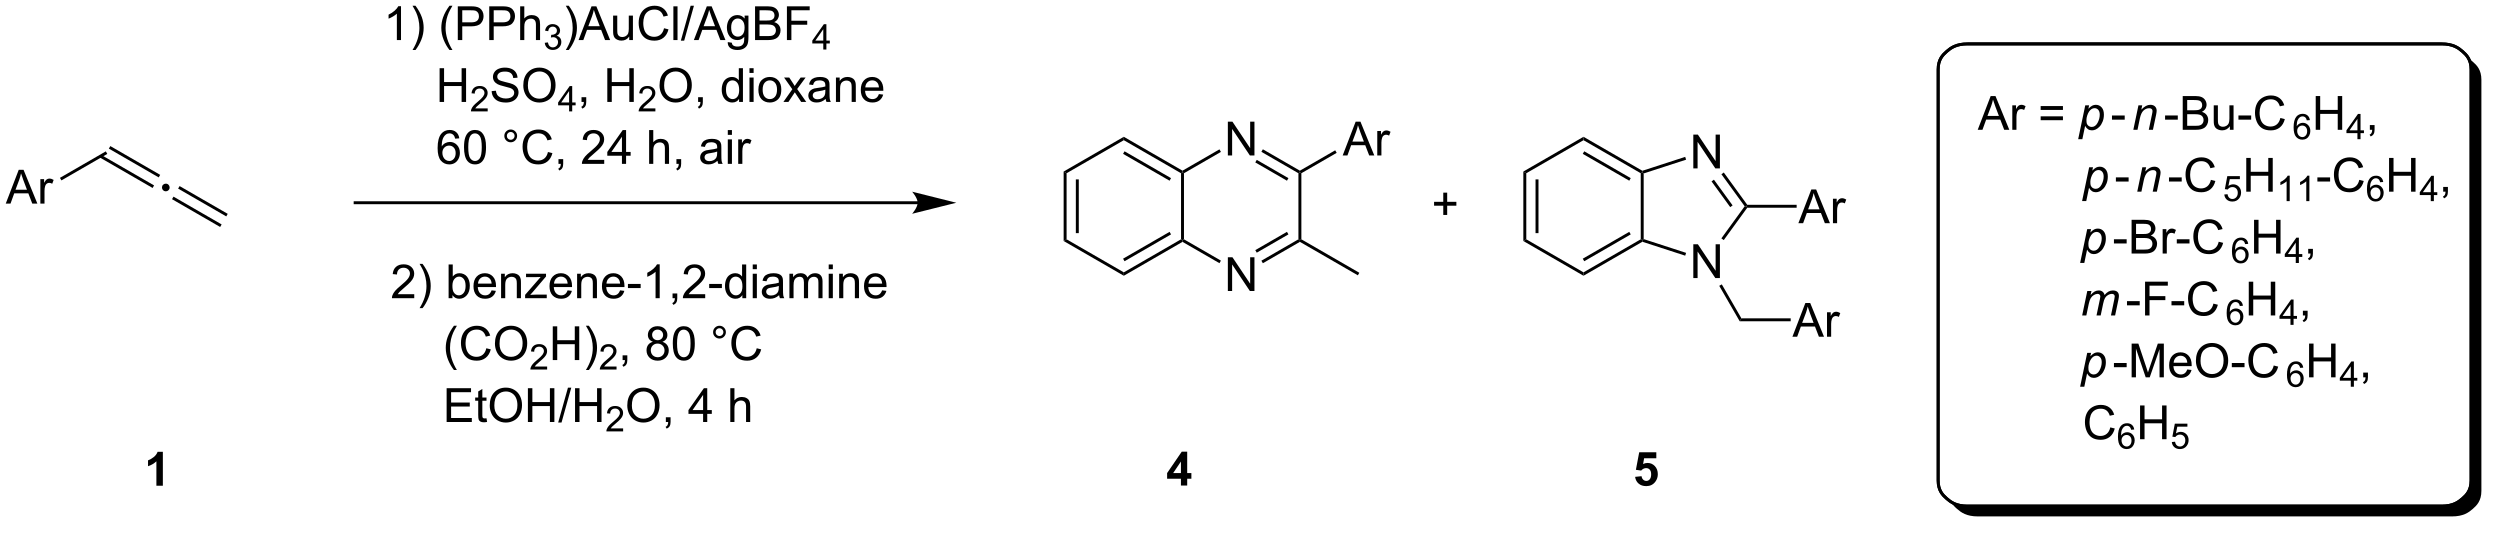 <?xml version="1.0" encoding="UTF-8"?>
<!DOCTYPE svg PUBLIC '-//W3C//DTD SVG 1.0//EN'
          'http://www.w3.org/TR/2001/REC-SVG-20010904/DTD/svg10.dtd'>
<svg stroke-dasharray="none" shape-rendering="auto" xmlns="http://www.w3.org/2000/svg" font-family="'Dialog'" text-rendering="auto" width="1024" fill-opacity="1" color-interpolation="auto" color-rendering="auto" preserveAspectRatio="xMidYMid meet" font-size="12px" viewBox="0 0 1024 220" fill="black" xmlns:xlink="http://www.w3.org/1999/xlink" stroke="black" image-rendering="auto" stroke-miterlimit="10" stroke-linecap="square" stroke-linejoin="miter" font-style="normal" stroke-width="1" height="220" stroke-dashoffset="0" font-weight="normal" stroke-opacity="1"
><!--Generated by the Batik Graphics2D SVG Generator--><defs id="genericDefs"
  /><g
  ><defs id="defs1"
    ><clipPath clipPathUnits="userSpaceOnUse" id="clipPath1"
      ><path d="M0.547 2.059 L436.912 2.059 L436.912 95.478 L0.547 95.478 L0.547 2.059 Z"
      /></clipPath
      ><clipPath clipPathUnits="userSpaceOnUse" id="clipPath2"
      ><path d="M10.067 15.42 L10.067 105.777 L433.412 105.777 L433.412 15.42 Z"
      /></clipPath
      ><clipPath clipPathUnits="userSpaceOnUse" id="clipPath3"
      ><path d="M10.067 15.42 L10.067 105.269 L433.327 105.269 L433.327 15.42 Z"
      /></clipPath
    ></defs
    ><g transform="scale(2.347,2.347) translate(-0.547,-2.059) matrix(1.029,0,0,1.029,-9.808,-13.802)"
    ><path d="M11.039 49.943 L13.24 44.216 L14.058 44.216 L16.401 49.943 L15.537 49.943 L14.87 48.209 L12.474 48.209 L11.847 49.943 L11.039 49.943 ZM12.693 47.591 L14.636 47.591 L14.037 46.005 Q13.763 45.282 13.63 44.818 Q13.521 45.367 13.323 45.912 L12.693 47.591 ZM16.909 49.943 L16.909 45.795 L17.542 45.795 L17.542 46.422 Q17.784 45.982 17.987 45.841 Q18.193 45.701 18.44 45.701 Q18.795 45.701 19.162 45.927 L18.92 46.578 Q18.662 46.427 18.404 46.427 Q18.175 46.427 17.99 46.565 Q17.808 46.703 17.73 46.951 Q17.612 47.326 17.612 47.771 L17.612 49.943 L16.909 49.943 Z" stroke="none" clip-path="url(#clipPath3)"
    /></g
    ><g transform="matrix(2.414,0,0,2.414,-24.3,-37.221)"
    ><path d="M20.487 46.028 L20.237 45.595 L28.02 41.102 L28.27 41.535 Z" stroke="none" clip-path="url(#clipPath3)"
    /></g
    ><g transform="matrix(2.414,0,0,2.414,-24.3,-37.221)"
    ><path d="M38.197 46.581 Q38.475 46.581 38.662 46.773 Q38.85 46.96 38.85 47.23 Q38.85 47.499 38.658 47.691 Q38.467 47.882 38.197 47.882 Q37.928 47.882 37.737 47.691 Q37.549 47.499 37.549 47.23 Q37.549 46.956 37.737 46.769 Q37.928 46.581 38.197 46.581 Z" stroke="none" clip-path="url(#clipPath3)"
    /></g
    ><g transform="matrix(2.414,0,0,2.414,-24.3,-37.221)"
    ><path d="M26.985 42.132 L35.959 47.313 L36.209 46.88 L27.235 41.699 ZM28.537 40.638 L36.993 45.52 L37.243 45.087 L28.787 40.205 Z" stroke="none" clip-path="url(#clipPath3)"
    /></g
    ><g transform="matrix(2.414,0,0,2.414,-24.3,-37.221)"
    ><path d="M39.255 49.216 L47.421 53.931 L47.671 53.498 L39.505 48.783 ZM40.29 47.423 L48.456 52.138 L48.706 51.705 L40.54 46.99 Z" stroke="none" clip-path="url(#clipPath3)"
    /></g
    ><g transform="matrix(2.414,0,0,2.414,-24.3,-37.221)"
    ><path d="M78.108 22.218 L77.404 22.218 L77.404 17.736 Q77.149 17.978 76.738 18.221 Q76.326 18.463 75.998 18.585 L75.998 17.905 Q76.587 17.627 77.027 17.234 Q77.47 16.838 77.654 16.468 L78.108 16.468 L78.108 22.218 ZM80.565 23.903 L80.059 23.903 Q81.229 22.025 81.229 20.148 Q81.229 19.413 81.059 18.689 Q80.927 18.103 80.69 17.564 Q80.536 17.213 80.059 16.392 L80.565 16.392 Q81.299 17.374 81.651 18.361 Q81.95 19.213 81.95 20.142 Q81.95 21.197 81.546 22.184 Q81.143 23.169 80.565 23.903 ZM86.334 23.903 Q85.751 23.169 85.347 22.184 Q84.946 21.197 84.946 20.142 Q84.946 19.213 85.248 18.361 Q85.6 17.374 86.334 16.392 L86.837 16.392 Q86.365 17.205 86.212 17.554 Q85.975 18.093 85.837 18.679 Q85.67 19.408 85.67 20.148 Q85.67 22.025 86.837 23.903 L86.334 23.903 ZM87.743 22.218 L87.743 16.491 L89.904 16.491 Q90.475 16.491 90.774 16.546 Q91.196 16.616 91.48 16.814 Q91.766 17.01 91.941 17.366 Q92.115 17.721 92.115 18.148 Q92.115 18.877 91.649 19.385 Q91.186 19.89 89.97 19.89 L88.501 19.89 L88.501 22.218 L87.743 22.218 ZM88.501 19.213 L89.983 19.213 Q90.717 19.213 91.024 18.939 Q91.334 18.666 91.334 18.171 Q91.334 17.812 91.152 17.556 Q90.97 17.299 90.673 17.218 Q90.483 17.166 89.967 17.166 L88.501 17.166 L88.501 19.213 ZM93.079 22.218 L93.079 16.491 L95.24 16.491 Q95.811 16.491 96.11 16.546 Q96.532 16.616 96.816 16.814 Q97.103 17.01 97.277 17.366 Q97.451 17.721 97.451 18.148 Q97.451 18.877 96.985 19.385 Q96.522 19.89 95.306 19.89 L93.837 19.89 L93.837 22.218 L93.079 22.218 ZM93.837 19.213 L95.319 19.213 Q96.053 19.213 96.36 18.939 Q96.67 18.666 96.67 18.171 Q96.67 17.812 96.488 17.556 Q96.306 17.299 96.009 17.218 Q95.819 17.166 95.303 17.166 L93.837 17.166 L93.837 19.213 ZM98.326 22.218 L98.326 16.491 L99.029 16.491 L99.029 18.546 Q99.522 17.976 100.272 17.976 Q100.733 17.976 101.071 18.158 Q101.412 18.338 101.558 18.658 Q101.704 18.978 101.704 19.588 L101.704 22.218 L101.001 22.218 L101.001 19.588 Q101.001 19.062 100.772 18.822 Q100.545 18.58 100.126 18.58 Q99.813 18.58 99.537 18.744 Q99.264 18.905 99.147 19.184 Q99.029 19.46 99.029 19.947 L99.029 22.218 L98.326 22.218 Z" stroke="none" clip-path="url(#clipPath3)"
    /></g
    ><g transform="matrix(2.414,0,0,2.414,-24.3,-37.221)"
    ><path d="M102.499 22.683 L103.026 22.613 Q103.118 23.062 103.335 23.259 Q103.554 23.457 103.868 23.457 Q104.239 23.457 104.495 23.199 Q104.753 22.941 104.753 22.56 Q104.753 22.197 104.515 21.962 Q104.278 21.726 103.911 21.726 Q103.763 21.726 103.54 21.785 L103.599 21.322 Q103.651 21.328 103.683 21.328 Q104.02 21.328 104.29 21.152 Q104.559 20.976 104.559 20.609 Q104.559 20.32 104.362 20.131 Q104.167 19.939 103.856 19.939 Q103.548 19.939 103.343 20.133 Q103.138 20.326 103.079 20.712 L102.552 20.619 Q102.649 20.087 102.991 19.797 Q103.335 19.506 103.845 19.506 Q104.196 19.506 104.491 19.656 Q104.788 19.806 104.944 20.068 Q105.1 20.328 105.1 20.621 Q105.1 20.9 104.95 21.128 Q104.802 21.357 104.509 21.492 Q104.89 21.58 105.1 21.857 Q105.311 22.133 105.311 22.549 Q105.311 23.111 104.901 23.503 Q104.491 23.894 103.864 23.894 Q103.3 23.894 102.925 23.558 Q102.552 23.22 102.499 22.683 Z" stroke="none" clip-path="url(#clipPath3)"
    /></g
    ><g transform="matrix(2.414,0,0,2.414,-24.3,-37.221)"
    ><path d="M106.573 23.903 L106.068 23.903 Q107.237 22.025 107.237 20.148 Q107.237 19.413 107.068 18.689 Q106.936 18.103 106.698 17.564 Q106.545 17.213 106.068 16.392 L106.573 16.392 Q107.308 17.374 107.659 18.361 Q107.959 19.213 107.959 20.142 Q107.959 21.197 107.555 22.184 Q107.152 23.169 106.573 23.903 ZM108.235 22.218 L110.436 16.491 L111.253 16.491 L113.597 22.218 L112.732 22.218 L112.066 20.484 L109.67 20.484 L109.042 22.218 L108.235 22.218 ZM109.889 19.866 L111.831 19.866 L111.232 18.28 Q110.959 17.556 110.826 17.093 Q110.717 17.642 110.519 18.187 L109.889 19.866 ZM116.831 22.218 L116.831 21.609 Q116.347 22.312 115.514 22.312 Q115.146 22.312 114.829 22.171 Q114.511 22.03 114.355 21.817 Q114.201 21.603 114.139 21.296 Q114.097 21.088 114.097 20.64 L114.097 18.07 L114.8 18.07 L114.8 20.369 Q114.8 20.921 114.842 21.111 Q114.909 21.39 115.123 21.549 Q115.339 21.705 115.654 21.705 Q115.972 21.705 116.248 21.544 Q116.527 21.382 116.641 21.103 Q116.756 20.822 116.756 20.291 L116.756 18.07 L117.459 18.07 L117.459 22.218 L116.831 22.218 ZM122.736 20.21 L123.494 20.4 Q123.257 21.335 122.637 21.827 Q122.017 22.317 121.124 22.317 Q120.197 22.317 119.617 21.939 Q119.038 21.562 118.734 20.848 Q118.432 20.132 118.432 19.312 Q118.432 18.416 118.773 17.752 Q119.117 17.085 119.747 16.739 Q120.377 16.392 121.135 16.392 Q121.994 16.392 122.58 16.83 Q123.166 17.267 123.398 18.062 L122.65 18.236 Q122.452 17.611 122.072 17.327 Q121.695 17.041 121.119 17.041 Q120.46 17.041 120.015 17.359 Q119.572 17.674 119.392 18.208 Q119.213 18.741 119.213 19.306 Q119.213 20.038 119.426 20.583 Q119.64 21.127 120.088 21.398 Q120.538 21.666 121.062 21.666 Q121.697 21.666 122.137 21.299 Q122.58 20.931 122.736 20.21 ZM124.323 22.218 L124.323 16.491 L125.027 16.491 L125.027 22.218 L124.323 22.218 ZM125.588 22.317 L127.249 16.392 L127.812 16.392 L126.156 22.317 L125.588 22.317 ZM127.797 22.218 L129.998 16.491 L130.816 16.491 L133.159 22.218 L132.295 22.218 L131.628 20.484 L129.232 20.484 L128.605 22.218 L127.797 22.218 ZM129.451 19.866 L131.394 19.866 L130.795 18.28 Q130.521 17.556 130.389 17.093 Q130.279 17.642 130.081 18.187 L129.451 19.866 ZM133.545 22.562 L134.23 22.663 Q134.271 22.981 134.467 23.124 Q134.73 23.32 135.183 23.32 Q135.67 23.32 135.935 23.124 Q136.201 22.929 136.295 22.577 Q136.35 22.364 136.347 21.674 Q135.886 22.218 135.198 22.218 Q134.342 22.218 133.873 21.601 Q133.404 20.984 133.404 20.119 Q133.404 19.525 133.618 19.025 Q133.834 18.523 134.243 18.249 Q134.652 17.976 135.201 17.976 Q135.935 17.976 136.412 18.57 L136.412 18.07 L137.06 18.07 L137.06 21.655 Q137.06 22.624 136.863 23.028 Q136.667 23.434 136.238 23.669 Q135.81 23.903 135.185 23.903 Q134.443 23.903 133.985 23.567 Q133.529 23.234 133.545 22.562 ZM134.128 20.07 Q134.128 20.885 134.451 21.26 Q134.777 21.635 135.264 21.635 Q135.748 21.635 136.076 21.262 Q136.404 20.89 136.404 20.093 Q136.404 19.33 136.066 18.945 Q135.73 18.556 135.253 18.556 Q134.784 18.556 134.456 18.939 Q134.128 19.32 134.128 20.07 ZM138.181 22.218 L138.181 16.491 L140.33 16.491 Q140.986 16.491 141.382 16.666 Q141.78 16.838 142.005 17.2 Q142.228 17.562 142.228 17.955 Q142.228 18.322 142.028 18.648 Q141.83 18.971 141.429 19.171 Q141.947 19.322 142.226 19.689 Q142.507 20.056 142.507 20.556 Q142.507 20.96 142.335 21.306 Q142.166 21.65 141.916 21.838 Q141.666 22.025 141.288 22.122 Q140.913 22.218 140.366 22.218 L138.181 22.218 ZM138.939 18.898 L140.179 18.898 Q140.681 18.898 140.9 18.83 Q141.189 18.744 141.335 18.546 Q141.484 18.346 141.484 18.046 Q141.484 17.76 141.346 17.544 Q141.21 17.327 140.955 17.247 Q140.702 17.166 140.085 17.166 L138.939 17.166 L138.939 18.898 ZM138.939 21.541 L140.366 21.541 Q140.734 21.541 140.882 21.515 Q141.143 21.468 141.317 21.359 Q141.494 21.249 141.606 21.041 Q141.721 20.83 141.721 20.556 Q141.721 20.236 141.556 20.002 Q141.393 19.765 141.101 19.669 Q140.812 19.572 140.265 19.572 L138.939 19.572 L138.939 21.541 ZM143.588 22.218 L143.588 16.491 L147.452 16.491 L147.452 17.166 L144.346 17.166 L144.346 18.939 L147.033 18.939 L147.033 19.616 L144.346 19.616 L144.346 22.218 L143.588 22.218 Z" stroke="none" clip-path="url(#clipPath3)"
    /></g
    ><g transform="matrix(2.414,0,0,2.414,-24.3,-37.221)"
    ><path d="M149.758 23.818 L149.758 22.789 L147.894 22.789 L147.894 22.306 L149.855 19.523 L150.285 19.523 L150.285 22.306 L150.865 22.306 L150.865 22.789 L150.285 22.789 L150.285 23.818 L149.758 23.818 ZM149.758 22.306 L149.758 20.369 L148.414 22.306 L149.758 22.306 Z" stroke="none" clip-path="url(#clipPath3)"
    /></g
    ><g transform="matrix(2.414,0,0,2.414,-24.3,-37.221)"
    ><path d="M84.657 32.718 L84.657 26.991 L85.415 26.991 L85.415 29.343 L88.391 29.343 L88.391 26.991 L89.149 26.991 L89.149 32.718 L88.391 32.718 L88.391 30.017 L85.415 30.017 L85.415 32.718 L84.657 32.718 Z" stroke="none" clip-path="url(#clipPath3)"
    /></g
    ><g transform="matrix(2.414,0,0,2.414,-24.3,-37.221)"
    ><path d="M92.815 33.81 L92.815 34.318 L89.975 34.318 Q89.97 34.127 90.038 33.951 Q90.145 33.662 90.384 33.38 Q90.624 33.099 91.075 32.73 Q91.774 32.156 92.02 31.82 Q92.267 31.484 92.267 31.185 Q92.267 30.873 92.042 30.658 Q91.819 30.441 91.458 30.441 Q91.077 30.441 90.849 30.67 Q90.62 30.898 90.618 31.302 L90.075 31.248 Q90.132 30.64 90.495 30.324 Q90.858 30.006 91.47 30.006 Q92.089 30.006 92.448 30.349 Q92.809 30.691 92.809 31.197 Q92.809 31.455 92.704 31.705 Q92.599 31.953 92.353 32.228 Q92.108 32.504 91.54 32.984 Q91.065 33.383 90.931 33.525 Q90.796 33.668 90.708 33.81 L92.815 33.81 Z" stroke="none" clip-path="url(#clipPath3)"
    /></g
    ><g transform="matrix(2.414,0,0,2.414,-24.3,-37.221)"
    ><path d="M93.49 30.877 L94.206 30.814 Q94.256 31.244 94.441 31.52 Q94.628 31.796 95.019 31.965 Q95.409 32.135 95.896 32.135 Q96.331 32.135 96.662 32.007 Q96.995 31.877 97.157 31.653 Q97.318 31.429 97.318 31.163 Q97.318 30.892 97.162 30.692 Q97.006 30.491 96.646 30.353 Q96.417 30.265 95.628 30.075 Q94.839 29.885 94.521 29.718 Q94.113 29.502 93.909 29.184 Q93.709 28.866 93.709 28.471 Q93.709 28.038 93.954 27.661 Q94.201 27.283 94.672 27.088 Q95.146 26.892 95.725 26.892 Q96.363 26.892 96.847 27.098 Q97.334 27.304 97.594 27.702 Q97.857 28.101 97.878 28.603 L97.152 28.658 Q97.092 28.116 96.753 27.84 Q96.417 27.562 95.756 27.562 Q95.068 27.562 94.753 27.814 Q94.441 28.064 94.441 28.421 Q94.441 28.728 94.662 28.929 Q94.881 29.127 95.805 29.338 Q96.73 29.546 97.073 29.702 Q97.573 29.931 97.811 30.286 Q98.05 30.64 98.05 31.101 Q98.05 31.556 97.787 31.963 Q97.527 32.366 97.034 32.593 Q96.545 32.817 95.933 32.817 Q95.154 32.817 94.628 32.59 Q94.105 32.361 93.805 31.908 Q93.506 31.452 93.49 30.877 ZM98.855 29.929 Q98.855 28.502 99.62 27.697 Q100.386 26.89 101.597 26.89 Q102.389 26.89 103.024 27.27 Q103.662 27.648 103.995 28.325 Q104.331 29.002 104.331 29.861 Q104.331 30.734 103.98 31.421 Q103.628 32.109 102.982 32.463 Q102.339 32.817 101.592 32.817 Q100.784 32.817 100.146 32.426 Q99.511 32.033 99.183 31.359 Q98.855 30.681 98.855 29.929 ZM99.636 29.939 Q99.636 30.976 100.191 31.572 Q100.748 32.166 101.589 32.166 Q102.443 32.166 102.995 31.564 Q103.55 30.963 103.55 29.859 Q103.55 29.158 103.313 28.637 Q103.076 28.116 102.62 27.83 Q102.167 27.541 101.6 27.541 Q100.795 27.541 100.214 28.096 Q99.636 28.648 99.636 29.939 Z" stroke="none" clip-path="url(#clipPath3)"
    /></g
    ><g transform="matrix(2.414,0,0,2.414,-24.3,-37.221)"
    ><path d="M106.629 34.318 L106.629 33.289 L104.766 33.289 L104.766 32.806 L106.727 30.023 L107.156 30.023 L107.156 32.806 L107.736 32.806 L107.736 33.289 L107.156 33.289 L107.156 34.318 L106.629 34.318 ZM106.629 32.806 L106.629 30.869 L105.285 32.806 L106.629 32.806 Z" stroke="none" clip-path="url(#clipPath3)"
    /></g
    ><g transform="matrix(2.414,0,0,2.414,-24.3,-37.221)"
    ><path d="M108.737 32.718 L108.737 31.916 L109.539 31.916 L109.539 32.718 Q109.539 33.161 109.383 33.431 Q109.227 33.702 108.886 33.851 L108.69 33.551 Q108.914 33.452 109.019 33.262 Q109.125 33.075 109.136 32.718 L108.737 32.718 ZM113.112 32.718 L113.112 26.991 L113.87 26.991 L113.87 29.343 L116.847 29.343 L116.847 26.991 L117.604 26.991 L117.604 32.718 L116.847 32.718 L116.847 30.017 L113.87 30.017 L113.87 32.718 L113.112 32.718 Z" stroke="none" clip-path="url(#clipPath3)"
    /></g
    ><g transform="matrix(2.414,0,0,2.414,-24.3,-37.221)"
    ><path d="M121.27 33.81 L121.27 34.318 L118.43 34.318 Q118.425 34.127 118.493 33.951 Q118.6 33.662 118.839 33.38 Q119.079 33.099 119.53 32.73 Q120.229 32.156 120.475 31.82 Q120.722 31.484 120.722 31.185 Q120.722 30.873 120.497 30.658 Q120.274 30.441 119.913 30.441 Q119.532 30.441 119.304 30.67 Q119.075 30.898 119.073 31.302 L118.53 31.248 Q118.587 30.64 118.95 30.324 Q119.313 30.006 119.925 30.006 Q120.544 30.006 120.903 30.349 Q121.264 30.691 121.264 31.197 Q121.264 31.455 121.159 31.705 Q121.054 31.953 120.808 32.228 Q120.563 32.504 119.995 32.984 Q119.52 33.383 119.386 33.525 Q119.251 33.668 119.163 33.81 L121.27 33.81 Z" stroke="none" clip-path="url(#clipPath3)"
    /></g
    ><g transform="matrix(2.414,0,0,2.414,-24.3,-37.221)"
    ><path d="M121.974 29.929 Q121.974 28.502 122.739 27.697 Q123.505 26.89 124.716 26.89 Q125.508 26.89 126.143 27.27 Q126.781 27.648 127.114 28.325 Q127.45 29.002 127.45 29.861 Q127.45 30.734 127.099 31.421 Q126.747 32.109 126.101 32.463 Q125.458 32.817 124.711 32.817 Q123.903 32.817 123.266 32.426 Q122.63 32.033 122.302 31.359 Q121.974 30.681 121.974 29.929 ZM122.755 29.939 Q122.755 30.976 123.31 31.572 Q123.867 32.166 124.708 32.166 Q125.562 32.166 126.114 31.564 Q126.669 30.963 126.669 29.859 Q126.669 29.158 126.432 28.637 Q126.195 28.116 125.739 27.83 Q125.286 27.541 124.719 27.541 Q123.914 27.541 123.333 28.096 Q122.755 28.648 122.755 29.939 ZM128.519 32.718 L128.519 31.916 L129.321 31.916 L129.321 32.718 Q129.321 33.161 129.165 33.431 Q129.009 33.702 128.668 33.851 L128.472 33.551 Q128.696 33.452 128.801 33.262 Q128.907 33.075 128.918 32.718 L128.519 32.718 ZM135.472 32.718 L135.472 32.195 Q135.079 32.812 134.314 32.812 Q133.816 32.812 133.4 32.538 Q132.986 32.265 132.756 31.775 Q132.527 31.283 132.527 30.648 Q132.527 30.025 132.733 29.52 Q132.941 29.015 133.355 28.747 Q133.769 28.476 134.282 28.476 Q134.657 28.476 134.949 28.635 Q135.243 28.791 135.426 29.046 L135.426 26.991 L136.126 26.991 L136.126 32.718 L135.472 32.718 ZM133.251 30.648 Q133.251 31.445 133.587 31.84 Q133.923 32.234 134.379 32.234 Q134.84 32.234 135.163 31.856 Q135.486 31.478 135.486 30.705 Q135.486 29.853 135.157 29.455 Q134.829 29.056 134.347 29.056 Q133.879 29.056 133.564 29.439 Q133.251 29.822 133.251 30.648 ZM137.234 27.799 L137.234 26.991 L137.937 26.991 L137.937 27.799 L137.234 27.799 ZM137.234 32.718 L137.234 28.57 L137.937 28.57 L137.937 32.718 L137.234 32.718 ZM138.746 30.642 Q138.746 29.491 139.387 28.937 Q139.923 28.476 140.691 28.476 Q141.548 28.476 142.09 29.036 Q142.634 29.596 142.634 30.585 Q142.634 31.385 142.392 31.846 Q142.152 32.304 141.694 32.559 Q141.236 32.812 140.691 32.812 Q139.821 32.812 139.282 32.255 Q138.746 31.695 138.746 30.642 ZM139.47 30.642 Q139.47 31.439 139.816 31.838 Q140.165 32.234 140.691 32.234 Q141.215 32.234 141.561 31.835 Q141.91 31.437 141.91 30.619 Q141.91 29.851 141.561 29.455 Q141.212 29.056 140.691 29.056 Q140.165 29.056 139.816 29.452 Q139.47 29.846 139.47 30.642 ZM142.989 32.718 L144.505 30.562 L143.101 28.57 L143.982 28.57 L144.617 29.541 Q144.797 29.82 144.906 30.007 Q145.078 29.749 145.224 29.549 L145.922 28.57 L146.763 28.57 L145.328 30.523 L146.872 32.718 L146.008 32.718 L145.156 31.429 L144.93 31.08 L143.841 32.718 L142.989 32.718 ZM150.164 32.205 Q149.773 32.538 149.411 32.676 Q149.052 32.812 148.638 32.812 Q147.953 32.812 147.586 32.478 Q147.219 32.142 147.219 31.624 Q147.219 31.32 147.357 31.067 Q147.497 30.814 147.721 30.663 Q147.945 30.51 148.226 30.431 Q148.435 30.377 148.851 30.327 Q149.703 30.226 150.107 30.085 Q150.109 29.939 150.109 29.9 Q150.109 29.471 149.911 29.296 Q149.641 29.056 149.109 29.056 Q148.614 29.056 148.377 29.231 Q148.141 29.405 148.029 29.846 L147.341 29.752 Q147.435 29.312 147.648 29.041 Q147.864 28.767 148.271 28.622 Q148.677 28.476 149.211 28.476 Q149.742 28.476 150.073 28.601 Q150.406 28.726 150.562 28.916 Q150.719 29.103 150.781 29.392 Q150.818 29.572 150.818 30.041 L150.818 30.978 Q150.818 31.96 150.862 32.221 Q150.906 32.478 151.039 32.718 L150.305 32.718 Q150.195 32.499 150.164 32.205 ZM150.107 30.635 Q149.724 30.791 148.958 30.9 Q148.523 30.963 148.344 31.041 Q148.164 31.119 148.065 31.27 Q147.969 31.421 147.969 31.603 Q147.969 31.885 148.182 32.072 Q148.396 32.26 148.805 32.26 Q149.211 32.26 149.526 32.083 Q149.844 31.905 149.992 31.596 Q150.107 31.359 150.107 30.892 L150.107 30.635 ZM151.907 32.718 L151.907 28.57 L152.54 28.57 L152.54 29.158 Q152.996 28.476 153.861 28.476 Q154.236 28.476 154.548 28.611 Q154.863 28.744 155.019 28.963 Q155.176 29.181 155.238 29.484 Q155.277 29.679 155.277 30.166 L155.277 32.718 L154.574 32.718 L154.574 30.195 Q154.574 29.765 154.491 29.551 Q154.41 29.338 154.202 29.213 Q153.993 29.085 153.712 29.085 Q153.262 29.085 152.936 29.372 Q152.611 29.655 152.611 30.452 L152.611 32.718 L151.907 32.718 ZM159.195 31.382 L159.922 31.471 Q159.75 32.109 159.284 32.46 Q158.82 32.812 158.099 32.812 Q157.187 32.812 156.654 32.252 Q156.122 31.689 156.122 30.679 Q156.122 29.632 156.661 29.054 Q157.2 28.476 158.06 28.476 Q158.891 28.476 159.417 29.044 Q159.945 29.609 159.945 30.635 Q159.945 30.697 159.943 30.822 L156.849 30.822 Q156.888 31.507 157.234 31.872 Q157.583 32.234 158.101 32.234 Q158.489 32.234 158.763 32.031 Q159.036 31.827 159.195 31.382 ZM156.888 30.244 L159.203 30.244 Q159.156 29.721 158.937 29.46 Q158.601 29.054 158.068 29.054 Q157.583 29.054 157.252 29.38 Q156.922 29.702 156.888 30.244 Z" stroke="none" clip-path="url(#clipPath3)"
    /></g
    ><g transform="matrix(2.414,0,0,2.414,-24.3,-37.221)"
    ><path d="M87.998 38.892 L87.298 38.947 Q87.204 38.533 87.032 38.346 Q86.748 38.046 86.329 38.046 Q85.993 38.046 85.74 38.234 Q85.407 38.476 85.214 38.942 Q85.024 39.406 85.016 40.265 Q85.272 39.877 85.639 39.689 Q86.006 39.502 86.407 39.502 Q87.11 39.502 87.605 40.02 Q88.1 40.538 88.1 41.359 Q88.1 41.898 87.865 42.361 Q87.634 42.822 87.228 43.07 Q86.821 43.317 86.306 43.317 Q85.428 43.317 84.873 42.671 Q84.319 42.023 84.319 40.538 Q84.319 38.877 84.931 38.124 Q85.467 37.468 86.373 37.468 Q87.048 37.468 87.48 37.848 Q87.912 38.226 87.998 38.892 ZM85.126 41.361 Q85.126 41.726 85.279 42.059 Q85.436 42.39 85.712 42.564 Q85.99 42.736 86.295 42.736 Q86.74 42.736 87.061 42.377 Q87.381 42.017 87.381 41.4 Q87.381 40.806 87.063 40.465 Q86.748 40.124 86.266 40.124 Q85.79 40.124 85.457 40.465 Q85.126 40.806 85.126 41.361 ZM88.799 40.392 Q88.799 39.377 89.007 38.76 Q89.216 38.14 89.627 37.804 Q90.041 37.468 90.666 37.468 Q91.127 37.468 91.474 37.653 Q91.823 37.838 92.049 38.189 Q92.276 38.538 92.403 39.041 Q92.534 39.541 92.534 40.392 Q92.534 41.4 92.325 42.02 Q92.119 42.64 91.705 42.978 Q91.294 43.317 90.666 43.317 Q89.838 43.317 89.364 42.721 Q88.799 42.007 88.799 40.392 ZM89.52 40.392 Q89.52 41.804 89.851 42.27 Q90.182 42.736 90.666 42.736 Q91.151 42.736 91.479 42.267 Q91.809 41.799 91.809 40.392 Q91.809 38.978 91.479 38.515 Q91.151 38.049 90.659 38.049 Q90.174 38.049 89.885 38.46 Q89.52 38.984 89.52 40.392 ZM95.638 38.476 Q95.638 38.025 95.955 37.71 Q96.276 37.392 96.721 37.392 Q97.174 37.392 97.489 37.71 Q97.807 38.025 97.807 38.476 Q97.807 38.924 97.487 39.244 Q97.169 39.562 96.721 39.562 Q96.276 39.562 95.955 39.247 Q95.638 38.929 95.638 38.476 ZM96.065 38.476 Q96.065 38.749 96.257 38.942 Q96.45 39.135 96.724 39.135 Q96.994 39.135 97.187 38.942 Q97.38 38.749 97.38 38.476 Q97.38 38.202 97.187 38.01 Q96.994 37.814 96.724 37.814 Q96.45 37.814 96.257 38.01 Q96.065 38.202 96.065 38.476 ZM103.04 41.21 L103.798 41.4 Q103.561 42.335 102.941 42.827 Q102.321 43.317 101.428 43.317 Q100.501 43.317 99.92 42.939 Q99.342 42.562 99.037 41.848 Q98.735 41.132 98.735 40.312 Q98.735 39.416 99.076 38.752 Q99.42 38.085 100.05 37.739 Q100.681 37.392 101.438 37.392 Q102.298 37.392 102.884 37.83 Q103.47 38.267 103.701 39.062 L102.954 39.236 Q102.756 38.611 102.376 38.327 Q101.998 38.041 101.423 38.041 Q100.764 38.041 100.319 38.359 Q99.876 38.674 99.696 39.208 Q99.516 39.741 99.516 40.306 Q99.516 41.038 99.73 41.583 Q99.944 42.127 100.391 42.398 Q100.842 42.666 101.365 42.666 Q102.001 42.666 102.441 42.299 Q102.884 41.931 103.04 41.21 ZM104.825 43.218 L104.825 42.416 L105.627 42.416 L105.627 43.218 Q105.627 43.661 105.471 43.931 Q105.315 44.202 104.974 44.351 L104.778 44.051 Q105.002 43.952 105.106 43.762 Q105.213 43.575 105.224 43.218 L104.825 43.218 ZM112.588 42.541 L112.588 43.218 L108.802 43.218 Q108.794 42.963 108.885 42.728 Q109.028 42.343 109.346 41.968 Q109.666 41.593 110.268 41.101 Q111.2 40.335 111.528 39.887 Q111.856 39.439 111.856 39.041 Q111.856 38.624 111.557 38.338 Q111.26 38.049 110.778 38.049 Q110.27 38.049 109.966 38.353 Q109.661 38.658 109.659 39.197 L108.934 39.124 Q109.01 38.314 109.494 37.892 Q109.979 37.468 110.794 37.468 Q111.619 37.468 112.099 37.926 Q112.58 38.382 112.58 39.056 Q112.58 39.4 112.44 39.734 Q112.299 40.064 111.971 40.431 Q111.645 40.799 110.888 41.439 Q110.255 41.971 110.075 42.161 Q109.895 42.351 109.778 42.541 L112.588 42.541 ZM115.595 43.218 L115.595 41.846 L113.11 41.846 L113.11 41.202 L115.725 37.491 L116.298 37.491 L116.298 41.202 L117.071 41.202 L117.071 41.846 L116.298 41.846 L116.298 43.218 L115.595 43.218 ZM115.595 41.202 L115.595 38.619 L113.803 41.202 L115.595 41.202 ZM120.209 43.218 L120.209 37.491 L120.912 37.491 L120.912 39.546 Q121.404 38.976 122.154 38.976 Q122.615 38.976 122.954 39.158 Q123.295 39.338 123.441 39.658 Q123.587 39.978 123.587 40.588 L123.587 43.218 L122.884 43.218 L122.884 40.588 Q122.884 40.062 122.654 39.822 Q122.428 39.58 122.009 39.58 Q121.696 39.58 121.42 39.744 Q121.147 39.906 121.029 40.184 Q120.912 40.46 120.912 40.947 L120.912 43.218 L120.209 43.218 ZM124.841 43.218 L124.841 42.416 L125.643 42.416 L125.643 43.218 Q125.643 43.661 125.487 43.931 Q125.33 44.202 124.989 44.351 L124.794 44.051 Q125.018 43.952 125.122 43.762 Q125.229 43.575 125.239 43.218 L124.841 43.218 ZM131.81 42.705 Q131.419 43.038 131.057 43.176 Q130.697 43.312 130.283 43.312 Q129.599 43.312 129.231 42.978 Q128.864 42.642 128.864 42.124 Q128.864 41.82 129.002 41.567 Q129.143 41.314 129.367 41.163 Q129.591 41.01 129.872 40.931 Q130.08 40.877 130.497 40.827 Q131.349 40.726 131.752 40.585 Q131.755 40.439 131.755 40.4 Q131.755 39.971 131.557 39.796 Q131.286 39.556 130.755 39.556 Q130.26 39.556 130.023 39.731 Q129.786 39.906 129.674 40.346 L128.987 40.252 Q129.08 39.812 129.294 39.541 Q129.51 39.267 129.916 39.122 Q130.322 38.976 130.856 38.976 Q131.388 38.976 131.718 39.101 Q132.052 39.226 132.208 39.416 Q132.364 39.603 132.427 39.892 Q132.463 40.072 132.463 40.541 L132.463 41.478 Q132.463 42.46 132.507 42.721 Q132.552 42.978 132.685 43.218 L131.95 43.218 Q131.841 42.999 131.81 42.705 ZM131.752 41.135 Q131.369 41.291 130.604 41.4 Q130.169 41.463 129.989 41.541 Q129.81 41.619 129.71 41.77 Q129.614 41.921 129.614 42.103 Q129.614 42.385 129.828 42.572 Q130.041 42.76 130.45 42.76 Q130.856 42.76 131.172 42.583 Q131.489 42.406 131.638 42.096 Q131.752 41.859 131.752 41.392 L131.752 41.135 ZM133.556 38.299 L133.556 37.491 L134.259 37.491 L134.259 38.299 L133.556 38.299 ZM133.556 43.218 L133.556 39.07 L134.259 39.07 L134.259 43.218 L133.556 43.218 ZM135.322 43.218 L135.322 39.07 L135.955 39.07 L135.955 39.697 Q136.197 39.257 136.401 39.116 Q136.606 38.976 136.854 38.976 Q137.208 38.976 137.575 39.202 L137.333 39.853 Q137.075 39.702 136.817 39.702 Q136.588 39.702 136.403 39.84 Q136.221 39.978 136.143 40.226 Q136.026 40.601 136.026 41.046 L136.026 43.218 L135.322 43.218 Z" stroke="none" clip-path="url(#clipPath3)"
    /></g
    ><g transform="matrix(2.414,0,0,2.414,-24.3,-37.221)"
    ><path d="M165.769 49.568 L70.326 49.568 L70.076 49.568 L70.076 50.068 L70.326 50.068 L165.769 50.068 L166.019 50.068 L166.019 49.568 L165.769 49.568 ZM172.334 49.818 L164.834 47.943 C164.834 47.943 165.769 48.997 165.769 49.818 C165.769 50.639 164.834 51.693 164.834 51.693 Z" stroke="none" clip-path="url(#clipPath3)"
    /></g
    ><g transform="matrix(2.414,0,0,2.414,-24.3,-37.221)"
    ><path d="M37.699 97.833 L36.603 97.833 L36.603 93.695 Q36.001 94.257 35.184 94.528 L35.184 93.531 Q35.613 93.39 36.116 92.999 Q36.621 92.606 36.809 92.083 L37.699 92.083 L37.699 97.833 Z" stroke="none" clip-path="url(#clipPath3)"
    /></g
    ><g transform="matrix(2.414,0,0,2.414,-24.3,-37.221)"
    ><path d="M80.355 65.341 L80.355 66.018 L76.568 66.018 Q76.56 65.763 76.651 65.528 Q76.795 65.143 77.112 64.768 Q77.433 64.393 78.034 63.901 Q78.966 63.135 79.295 62.687 Q79.623 62.239 79.623 61.841 Q79.623 61.424 79.323 61.138 Q79.026 60.849 78.545 60.849 Q78.037 60.849 77.732 61.153 Q77.427 61.458 77.425 61.997 L76.701 61.924 Q76.776 61.114 77.261 60.693 Q77.745 60.268 78.56 60.268 Q79.386 60.268 79.865 60.726 Q80.347 61.182 80.347 61.856 Q80.347 62.2 80.206 62.534 Q80.066 62.864 79.737 63.231 Q79.412 63.599 78.654 64.239 Q78.021 64.771 77.841 64.961 Q77.662 65.151 77.545 65.341 L80.355 65.341 ZM81.765 67.703 L81.26 67.703 Q82.429 65.825 82.429 63.948 Q82.429 63.213 82.26 62.489 Q82.127 61.903 81.89 61.364 Q81.736 61.013 81.26 60.193 L81.765 60.193 Q82.499 61.174 82.851 62.161 Q83.15 63.013 83.15 63.943 Q83.15 64.997 82.746 65.984 Q82.343 66.969 81.765 67.703 ZM86.839 66.018 L86.185 66.018 L86.185 60.291 L86.888 60.291 L86.888 62.333 Q87.334 61.776 88.026 61.776 Q88.409 61.776 88.75 61.929 Q89.091 62.083 89.313 62.364 Q89.534 62.643 89.659 63.039 Q89.784 63.432 89.784 63.88 Q89.784 64.948 89.256 65.531 Q88.73 66.112 87.99 66.112 Q87.256 66.112 86.839 65.497 L86.839 66.018 ZM86.831 63.911 Q86.831 64.659 87.034 64.989 Q87.365 65.534 87.933 65.534 Q88.394 65.534 88.73 65.133 Q89.066 64.731 89.066 63.94 Q89.066 63.127 88.743 62.742 Q88.42 62.354 87.964 62.354 Q87.503 62.354 87.167 62.755 Q86.831 63.153 86.831 63.911 ZM93.478 64.682 L94.205 64.771 Q94.033 65.409 93.567 65.76 Q93.103 66.112 92.382 66.112 Q91.47 66.112 90.937 65.552 Q90.405 64.989 90.405 63.979 Q90.405 62.932 90.944 62.354 Q91.484 61.776 92.343 61.776 Q93.174 61.776 93.7 62.343 Q94.228 62.909 94.228 63.935 Q94.228 63.997 94.226 64.122 L91.132 64.122 Q91.171 64.807 91.517 65.172 Q91.866 65.534 92.385 65.534 Q92.772 65.534 93.046 65.331 Q93.319 65.127 93.478 64.682 ZM91.171 63.544 L93.486 63.544 Q93.439 63.021 93.22 62.76 Q92.885 62.354 92.351 62.354 Q91.866 62.354 91.535 62.679 Q91.205 63.002 91.171 63.544 ZM95.089 66.018 L95.089 61.87 L95.722 61.87 L95.722 62.458 Q96.177 61.776 97.042 61.776 Q97.417 61.776 97.73 61.911 Q98.045 62.044 98.201 62.263 Q98.357 62.481 98.42 62.784 Q98.459 62.979 98.459 63.466 L98.459 66.018 L97.756 66.018 L97.756 63.495 Q97.756 63.065 97.672 62.851 Q97.591 62.638 97.383 62.513 Q97.175 62.385 96.894 62.385 Q96.443 62.385 96.118 62.672 Q95.792 62.956 95.792 63.752 L95.792 66.018 L95.089 66.018 ZM99.166 66.018 L99.166 65.448 L101.806 62.416 Q101.359 62.44 101.015 62.44 L99.322 62.44 L99.322 61.87 L102.713 61.87 L102.713 62.333 L100.468 64.966 L100.033 65.448 Q100.507 65.411 100.921 65.411 L102.838 65.411 L102.838 66.018 L99.166 66.018 ZM106.377 64.682 L107.103 64.771 Q106.931 65.409 106.465 65.76 Q106.002 66.112 105.28 66.112 Q104.369 66.112 103.835 65.552 Q103.304 64.989 103.304 63.979 Q103.304 62.932 103.843 62.354 Q104.382 61.776 105.241 61.776 Q106.072 61.776 106.598 62.343 Q107.127 62.909 107.127 63.935 Q107.127 63.997 107.124 64.122 L104.03 64.122 Q104.069 64.807 104.416 65.172 Q104.765 65.534 105.283 65.534 Q105.671 65.534 105.944 65.331 Q106.218 65.127 106.377 64.682 ZM104.069 63.544 L106.385 63.544 Q106.338 63.021 106.119 62.76 Q105.783 62.354 105.249 62.354 Q104.765 62.354 104.434 62.679 Q104.103 63.002 104.069 63.544 ZM107.987 66.018 L107.987 61.87 L108.62 61.87 L108.62 62.458 Q109.076 61.776 109.941 61.776 Q110.316 61.776 110.628 61.911 Q110.943 62.044 111.099 62.263 Q111.256 62.481 111.318 62.784 Q111.357 62.979 111.357 63.466 L111.357 66.018 L110.654 66.018 L110.654 63.495 Q110.654 63.065 110.571 62.851 Q110.49 62.638 110.282 62.513 Q110.073 62.385 109.792 62.385 Q109.341 62.385 109.016 62.672 Q108.691 62.956 108.691 63.752 L108.691 66.018 L107.987 66.018 ZM115.275 64.682 L116.002 64.771 Q115.83 65.409 115.364 65.76 Q114.9 66.112 114.179 66.112 Q113.267 66.112 112.734 65.552 Q112.202 64.989 112.202 63.979 Q112.202 62.932 112.741 62.354 Q113.28 61.776 114.14 61.776 Q114.97 61.776 115.496 62.343 Q116.025 62.909 116.025 63.935 Q116.025 63.997 116.022 64.122 L112.929 64.122 Q112.968 64.807 113.314 65.172 Q113.663 65.534 114.181 65.534 Q114.569 65.534 114.843 65.331 Q115.116 65.127 115.275 64.682 ZM112.968 63.544 L115.283 63.544 Q115.236 63.021 115.017 62.76 Q114.681 62.354 114.147 62.354 Q113.663 62.354 113.332 62.679 Q113.002 63.002 112.968 63.544 ZM116.612 64.299 L116.612 63.591 L118.771 63.591 L118.771 64.299 L116.612 64.299 ZM122.003 66.018 L121.3 66.018 L121.3 61.536 Q121.045 61.778 120.633 62.021 Q120.222 62.263 119.894 62.385 L119.894 61.706 Q120.482 61.427 120.922 61.034 Q121.365 60.638 121.55 60.268 L122.003 60.268 L122.003 66.018 ZM124.181 66.018 L124.181 65.216 L124.984 65.216 L124.984 66.018 Q124.984 66.461 124.827 66.731 Q124.671 67.002 124.33 67.151 L124.135 66.851 Q124.359 66.752 124.463 66.562 Q124.569 66.375 124.58 66.018 L124.181 66.018 ZM129.722 65.341 L129.722 66.018 L125.935 66.018 Q125.927 65.763 126.019 65.528 Q126.162 65.143 126.48 64.768 Q126.8 64.393 127.401 63.901 Q128.334 63.135 128.662 62.687 Q128.99 62.239 128.99 61.841 Q128.99 61.424 128.69 61.138 Q128.394 60.849 127.912 60.849 Q127.404 60.849 127.099 61.153 Q126.795 61.458 126.792 61.997 L126.068 61.924 Q126.144 61.114 126.628 60.693 Q127.112 60.268 127.927 60.268 Q128.753 60.268 129.232 60.726 Q129.714 61.182 129.714 61.856 Q129.714 62.2 129.573 62.534 Q129.433 62.864 129.105 63.231 Q128.779 63.599 128.021 64.239 Q127.388 64.771 127.209 64.961 Q127.029 65.151 126.912 65.341 L129.722 65.341 ZM130.398 64.299 L130.398 63.591 L132.556 63.591 L132.556 64.299 L130.398 64.299 ZM136.025 66.018 L136.025 65.495 Q135.632 66.112 134.866 66.112 Q134.369 66.112 133.952 65.838 Q133.538 65.565 133.309 65.075 Q133.08 64.583 133.08 63.948 Q133.08 63.325 133.286 62.82 Q133.494 62.315 133.908 62.047 Q134.322 61.776 134.835 61.776 Q135.21 61.776 135.502 61.935 Q135.796 62.091 135.978 62.346 L135.978 60.291 L136.679 60.291 L136.679 66.018 L136.025 66.018 ZM133.804 63.948 Q133.804 64.745 134.14 65.14 Q134.476 65.534 134.931 65.534 Q135.392 65.534 135.715 65.156 Q136.038 64.778 136.038 64.005 Q136.038 63.153 135.71 62.755 Q135.382 62.356 134.9 62.356 Q134.431 62.356 134.116 62.739 Q133.804 63.122 133.804 63.948 ZM137.787 61.099 L137.787 60.291 L138.49 60.291 L138.49 61.099 L137.787 61.099 ZM137.787 66.018 L137.787 61.87 L138.49 61.87 L138.49 66.018 L137.787 66.018 ZM142.267 65.505 Q141.877 65.838 141.515 65.976 Q141.155 66.112 140.741 66.112 Q140.056 66.112 139.689 65.778 Q139.322 65.442 139.322 64.924 Q139.322 64.62 139.46 64.367 Q139.601 64.114 139.825 63.963 Q140.049 63.81 140.33 63.731 Q140.538 63.677 140.955 63.627 Q141.806 63.526 142.21 63.385 Q142.213 63.239 142.213 63.2 Q142.213 62.771 142.015 62.596 Q141.744 62.356 141.213 62.356 Q140.718 62.356 140.481 62.531 Q140.244 62.706 140.132 63.146 L139.444 63.052 Q139.538 62.612 139.752 62.341 Q139.968 62.068 140.374 61.922 Q140.78 61.776 141.314 61.776 Q141.845 61.776 142.176 61.901 Q142.51 62.026 142.666 62.216 Q142.822 62.403 142.885 62.693 Q142.921 62.872 142.921 63.341 L142.921 64.278 Q142.921 65.26 142.965 65.521 Q143.01 65.778 143.142 66.018 L142.408 66.018 Q142.299 65.799 142.267 65.505 ZM142.21 63.935 Q141.827 64.091 141.062 64.2 Q140.627 64.263 140.447 64.341 Q140.267 64.419 140.168 64.57 Q140.072 64.721 140.072 64.903 Q140.072 65.185 140.286 65.372 Q140.499 65.56 140.908 65.56 Q141.314 65.56 141.629 65.383 Q141.947 65.206 142.095 64.896 Q142.21 64.659 142.21 64.192 L142.21 63.935 ZM144.011 66.018 L144.011 61.87 L144.638 61.87 L144.638 62.45 Q144.834 62.146 145.157 61.961 Q145.482 61.776 145.896 61.776 Q146.357 61.776 146.651 61.968 Q146.948 62.159 147.068 62.502 Q147.56 61.776 148.349 61.776 Q148.966 61.776 149.297 62.117 Q149.631 62.458 149.631 63.169 L149.631 66.018 L148.933 66.018 L148.933 63.403 Q148.933 62.981 148.862 62.797 Q148.795 62.612 148.615 62.5 Q148.435 62.385 148.193 62.385 Q147.756 62.385 147.466 62.677 Q147.178 62.966 147.178 63.606 L147.178 66.018 L146.474 66.018 L146.474 63.323 Q146.474 62.854 146.303 62.62 Q146.131 62.385 145.74 62.385 Q145.443 62.385 145.19 62.541 Q144.94 62.698 144.826 63 Q144.714 63.299 144.714 63.864 L144.714 66.018 L144.011 66.018 ZM150.678 61.099 L150.678 60.291 L151.381 60.291 L151.381 61.099 L150.678 61.099 ZM150.678 66.018 L150.678 61.87 L151.381 61.87 L151.381 66.018 L150.678 66.018 ZM152.452 66.018 L152.452 61.87 L153.085 61.87 L153.085 62.458 Q153.541 61.776 154.405 61.776 Q154.78 61.776 155.093 61.911 Q155.408 62.044 155.564 62.263 Q155.72 62.481 155.783 62.784 Q155.822 62.979 155.822 63.466 L155.822 66.018 L155.119 66.018 L155.119 63.495 Q155.119 63.065 155.036 62.851 Q154.955 62.638 154.746 62.513 Q154.538 62.385 154.257 62.385 Q153.806 62.385 153.481 62.672 Q153.155 62.956 153.155 63.752 L153.155 66.018 L152.452 66.018 ZM159.74 64.682 L160.466 64.771 Q160.295 65.409 159.828 65.76 Q159.365 66.112 158.644 66.112 Q157.732 66.112 157.198 65.552 Q156.667 64.989 156.667 63.979 Q156.667 62.932 157.206 62.354 Q157.745 61.776 158.605 61.776 Q159.435 61.776 159.961 62.343 Q160.49 62.909 160.49 63.935 Q160.49 63.997 160.487 64.122 L157.394 64.122 Q157.433 64.807 157.779 65.172 Q158.128 65.534 158.646 65.534 Q159.034 65.534 159.308 65.331 Q159.581 65.127 159.74 64.682 ZM157.433 63.544 L159.748 63.544 Q159.701 63.021 159.482 62.76 Q159.146 62.354 158.612 62.354 Q158.128 62.354 157.797 62.679 Q157.466 63.002 157.433 63.544 Z" stroke="none" clip-path="url(#clipPath3)"
    /></g
    ><g transform="matrix(2.414,0,0,2.414,-24.3,-37.221)"
    ><path d="M87.089 78.203 Q86.506 77.469 86.102 76.484 Q85.701 75.497 85.701 74.442 Q85.701 73.513 86.003 72.661 Q86.355 71.674 87.089 70.692 L87.591 70.692 Q87.12 71.505 86.966 71.854 Q86.73 72.393 86.591 72.979 Q86.425 73.708 86.425 74.448 Q86.425 76.325 87.591 78.203 L87.089 78.203 ZM92.584 74.51 L93.341 74.7 Q93.105 75.635 92.485 76.127 Q91.865 76.617 90.972 76.617 Q90.045 76.617 89.464 76.239 Q88.886 75.862 88.581 75.148 Q88.279 74.432 88.279 73.612 Q88.279 72.716 88.62 72.052 Q88.964 71.385 89.594 71.039 Q90.224 70.692 90.982 70.692 Q91.841 70.692 92.427 71.13 Q93.013 71.567 93.245 72.362 L92.498 72.536 Q92.3 71.911 91.92 71.627 Q91.542 71.341 90.966 71.341 Q90.308 71.341 89.862 71.659 Q89.42 71.974 89.24 72.508 Q89.06 73.041 89.06 73.606 Q89.06 74.338 89.274 74.883 Q89.487 75.427 89.935 75.698 Q90.386 75.966 90.909 75.966 Q91.545 75.966 91.985 75.599 Q92.427 75.231 92.584 74.51 ZM94.046 73.729 Q94.046 72.302 94.812 71.497 Q95.577 70.69 96.788 70.69 Q97.58 70.69 98.215 71.07 Q98.853 71.448 99.187 72.125 Q99.522 72.802 99.522 73.661 Q99.522 74.534 99.171 75.221 Q98.819 75.909 98.174 76.263 Q97.53 76.617 96.783 76.617 Q95.976 76.617 95.338 76.226 Q94.702 75.833 94.374 75.159 Q94.046 74.481 94.046 73.729 ZM94.827 73.739 Q94.827 74.776 95.382 75.372 Q95.939 75.966 96.78 75.966 Q97.635 75.966 98.187 75.364 Q98.741 74.763 98.741 73.659 Q98.741 72.958 98.504 72.437 Q98.267 71.916 97.812 71.63 Q97.359 71.341 96.791 71.341 Q95.986 71.341 95.405 71.896 Q94.827 72.448 94.827 73.739 Z" stroke="none" clip-path="url(#clipPath3)"
    /></g
    ><g transform="matrix(2.414,0,0,2.414,-24.3,-37.221)"
    ><path d="M102.902 77.61 L102.902 78.118 L100.062 78.118 Q100.056 77.927 100.125 77.751 Q100.232 77.462 100.47 77.18 Q100.711 76.899 101.162 76.53 Q101.861 75.956 102.107 75.62 Q102.353 75.284 102.353 74.985 Q102.353 74.673 102.129 74.458 Q101.906 74.241 101.545 74.241 Q101.164 74.241 100.935 74.47 Q100.707 74.698 100.705 75.102 L100.162 75.048 Q100.219 74.44 100.582 74.124 Q100.945 73.805 101.556 73.805 Q102.175 73.805 102.535 74.149 Q102.896 74.491 102.896 74.997 Q102.896 75.255 102.791 75.505 Q102.685 75.753 102.439 76.028 Q102.195 76.303 101.627 76.784 Q101.152 77.182 101.017 77.325 Q100.883 77.468 100.795 77.61 L102.902 77.61 Z" stroke="none" clip-path="url(#clipPath3)"
    /></g
    ><g transform="matrix(2.414,0,0,2.414,-24.3,-37.221)"
    ><path d="M103.858 76.518 L103.858 70.791 L104.616 70.791 L104.616 73.143 L107.593 73.143 L107.593 70.791 L108.35 70.791 L108.35 76.518 L107.593 76.518 L107.593 73.817 L104.616 73.817 L104.616 76.518 L103.858 76.518 ZM109.984 78.203 L109.479 78.203 Q110.648 76.325 110.648 74.448 Q110.648 73.713 110.479 72.989 Q110.346 72.403 110.109 71.864 Q109.956 71.513 109.479 70.692 L109.984 70.692 Q110.719 71.674 111.07 72.661 Q111.37 73.513 111.37 74.442 Q111.37 75.497 110.966 76.484 Q110.563 77.469 109.984 78.203 Z" stroke="none" clip-path="url(#clipPath3)"
    /></g
    ><g transform="matrix(2.414,0,0,2.414,-24.3,-37.221)"
    ><path d="M114.68 77.61 L114.68 78.118 L111.841 78.118 Q111.835 77.927 111.903 77.751 Q112.01 77.462 112.249 77.18 Q112.489 76.899 112.94 76.53 Q113.639 75.956 113.885 75.62 Q114.132 75.284 114.132 74.985 Q114.132 74.673 113.907 74.458 Q113.684 74.241 113.323 74.241 Q112.942 74.241 112.714 74.47 Q112.485 74.698 112.483 75.102 L111.94 75.048 Q111.997 74.44 112.36 74.124 Q112.723 73.805 113.335 73.805 Q113.954 73.805 114.313 74.149 Q114.674 74.491 114.674 74.997 Q114.674 75.255 114.569 75.505 Q114.464 75.753 114.218 76.028 Q113.973 76.303 113.405 76.784 Q112.93 77.182 112.796 77.325 Q112.661 77.468 112.573 77.61 L114.68 77.61 Z" stroke="none" clip-path="url(#clipPath3)"
    /></g
    ><g transform="matrix(2.414,0,0,2.414,-24.3,-37.221)"
    ><path d="M115.707 76.518 L115.707 75.716 L116.509 75.716 L116.509 76.518 Q116.509 76.961 116.353 77.231 Q116.196 77.502 115.855 77.651 L115.66 77.351 Q115.884 77.252 115.988 77.062 Q116.095 76.875 116.105 76.518 L115.707 76.518 ZM120.855 73.411 Q120.418 73.252 120.207 72.956 Q119.996 72.659 119.996 72.245 Q119.996 71.62 120.444 71.195 Q120.894 70.768 121.642 70.768 Q122.392 70.768 122.847 71.203 Q123.306 71.638 123.306 72.263 Q123.306 72.661 123.095 72.958 Q122.886 73.252 122.462 73.411 Q122.988 73.583 123.264 73.966 Q123.54 74.349 123.54 74.88 Q123.54 75.614 123.019 76.117 Q122.501 76.617 121.652 76.617 Q120.806 76.617 120.285 76.114 Q119.767 75.612 119.767 74.862 Q119.767 74.302 120.048 73.927 Q120.332 73.549 120.855 73.411 ZM120.715 72.221 Q120.715 72.627 120.975 72.885 Q121.238 73.143 121.657 73.143 Q122.064 73.143 122.321 72.888 Q122.582 72.63 122.582 72.26 Q122.582 71.872 122.314 71.609 Q122.048 71.346 121.649 71.346 Q121.246 71.346 120.98 71.604 Q120.715 71.862 120.715 72.221 ZM120.488 74.864 Q120.488 75.166 120.631 75.448 Q120.774 75.729 121.056 75.883 Q121.337 76.036 121.66 76.036 Q122.165 76.036 122.493 75.713 Q122.821 75.388 122.821 74.888 Q122.821 74.38 122.483 74.049 Q122.144 73.716 121.636 73.716 Q121.142 73.716 120.814 74.044 Q120.488 74.372 120.488 74.864 ZM124.224 73.692 Q124.224 72.677 124.432 72.06 Q124.64 71.44 125.052 71.104 Q125.466 70.768 126.091 70.768 Q126.552 70.768 126.898 70.953 Q127.247 71.138 127.474 71.489 Q127.7 71.838 127.828 72.341 Q127.958 72.841 127.958 73.692 Q127.958 74.7 127.75 75.32 Q127.544 75.94 127.13 76.278 Q126.719 76.617 126.091 76.617 Q125.263 76.617 124.789 76.021 Q124.224 75.307 124.224 73.692 ZM124.945 73.692 Q124.945 75.104 125.276 75.57 Q125.606 76.036 126.091 76.036 Q126.575 76.036 126.903 75.567 Q127.234 75.099 127.234 73.692 Q127.234 72.278 126.903 71.815 Q126.575 71.349 126.083 71.349 Q125.599 71.349 125.31 71.76 Q124.945 72.284 124.945 73.692 ZM131.062 71.776 Q131.062 71.325 131.38 71.01 Q131.7 70.692 132.145 70.692 Q132.599 70.692 132.914 71.01 Q133.232 71.325 133.232 71.776 Q133.232 72.224 132.911 72.544 Q132.593 72.862 132.145 72.862 Q131.7 72.862 131.38 72.547 Q131.062 72.229 131.062 71.776 ZM131.489 71.776 Q131.489 72.049 131.682 72.242 Q131.875 72.435 132.148 72.435 Q132.419 72.435 132.612 72.242 Q132.804 72.049 132.804 71.776 Q132.804 71.502 132.612 71.31 Q132.419 71.114 132.148 71.114 Q131.875 71.114 131.682 71.31 Q131.489 71.502 131.489 71.776 ZM138.464 74.51 L139.222 74.7 Q138.985 75.635 138.366 76.127 Q137.746 76.617 136.853 76.617 Q135.925 76.617 135.345 76.239 Q134.767 75.862 134.462 75.148 Q134.16 74.432 134.16 73.612 Q134.16 72.716 134.501 72.052 Q134.845 71.385 135.475 71.039 Q136.105 70.692 136.863 70.692 Q137.722 70.692 138.308 71.13 Q138.894 71.567 139.126 72.362 L138.379 72.536 Q138.181 71.911 137.8 71.627 Q137.423 71.341 136.847 71.341 Q136.189 71.341 135.743 71.659 Q135.3 71.974 135.121 72.508 Q134.941 73.041 134.941 73.606 Q134.941 74.338 135.155 74.883 Q135.368 75.427 135.816 75.698 Q136.267 75.966 136.79 75.966 Q137.425 75.966 137.866 75.599 Q138.308 75.231 138.464 74.51 Z" stroke="none" clip-path="url(#clipPath3)"
    /></g
    ><g transform="matrix(2.414,0,0,2.414,-24.3,-37.221)"
    ><path d="M85.849 87.018 L85.849 81.291 L89.99 81.291 L89.99 81.966 L86.607 81.966 L86.607 83.721 L89.776 83.721 L89.776 84.393 L86.607 84.393 L86.607 86.341 L90.123 86.341 L90.123 87.018 L85.849 87.018 ZM92.615 86.388 L92.716 87.01 Q92.42 87.073 92.185 87.073 Q91.802 87.073 91.591 86.953 Q91.381 86.831 91.295 86.633 Q91.209 86.435 91.209 85.802 L91.209 83.416 L90.693 83.416 L90.693 82.87 L91.209 82.87 L91.209 81.841 L91.909 81.419 L91.909 82.87 L92.615 82.87 L92.615 83.416 L91.909 83.416 L91.909 85.841 Q91.909 86.143 91.946 86.229 Q91.982 86.315 92.066 86.367 Q92.151 86.416 92.308 86.416 Q92.425 86.416 92.615 86.388 ZM93.163 84.229 Q93.163 82.802 93.929 81.997 Q94.694 81.19 95.905 81.19 Q96.697 81.19 97.332 81.57 Q97.97 81.948 98.304 82.625 Q98.64 83.302 98.64 84.161 Q98.64 85.034 98.288 85.721 Q97.937 86.409 97.291 86.763 Q96.647 87.117 95.9 87.117 Q95.093 87.117 94.455 86.726 Q93.819 86.333 93.491 85.659 Q93.163 84.981 93.163 84.229 ZM93.944 84.239 Q93.944 85.276 94.499 85.872 Q95.056 86.466 95.897 86.466 Q96.752 86.466 97.304 85.864 Q97.859 85.263 97.859 84.159 Q97.859 83.458 97.621 82.937 Q97.385 82.416 96.929 82.13 Q96.476 81.841 95.908 81.841 Q95.103 81.841 94.522 82.396 Q93.944 82.948 93.944 84.239 ZM99.638 87.018 L99.638 81.291 L100.396 81.291 L100.396 83.643 L103.373 83.643 L103.373 81.291 L104.131 81.291 L104.131 87.018 L103.373 87.018 L103.373 84.317 L100.396 84.317 L100.396 87.018 L99.638 87.018 ZM104.775 87.117 L106.437 81.192 L106.999 81.192 L105.343 87.117 L104.775 87.117 ZM107.638 87.018 L107.638 81.291 L108.396 81.291 L108.396 83.643 L111.373 83.643 L111.373 81.291 L112.131 81.291 L112.131 87.018 L111.373 87.018 L111.373 84.317 L108.396 84.317 L108.396 87.018 L107.638 87.018 Z" stroke="none" clip-path="url(#clipPath3)"
    /></g
    ><g transform="matrix(2.414,0,0,2.414,-24.3,-37.221)"
    ><path d="M115.797 88.11 L115.797 88.618 L112.957 88.618 Q112.951 88.427 113.019 88.251 Q113.127 87.962 113.365 87.68 Q113.605 87.399 114.056 87.03 Q114.756 86.456 115.002 86.12 Q115.248 85.784 115.248 85.485 Q115.248 85.173 115.023 84.958 Q114.8 84.741 114.439 84.741 Q114.058 84.741 113.83 84.97 Q113.601 85.198 113.599 85.602 L113.056 85.548 Q113.113 84.94 113.476 84.624 Q113.84 84.305 114.451 84.305 Q115.07 84.305 115.429 84.649 Q115.791 84.991 115.791 85.497 Q115.791 85.755 115.685 86.005 Q115.58 86.253 115.334 86.528 Q115.09 86.803 114.521 87.284 Q114.047 87.682 113.912 87.825 Q113.777 87.968 113.689 88.11 L115.797 88.11 Z" stroke="none" clip-path="url(#clipPath3)"
    /></g
    ><g transform="matrix(2.414,0,0,2.414,-24.3,-37.221)"
    ><path d="M116.5 84.229 Q116.5 82.802 117.266 81.997 Q118.031 81.19 119.242 81.19 Q120.034 81.19 120.669 81.57 Q121.307 81.948 121.641 82.625 Q121.977 83.302 121.977 84.161 Q121.977 85.034 121.625 85.721 Q121.273 86.409 120.628 86.763 Q119.984 87.117 119.237 87.117 Q118.43 87.117 117.792 86.726 Q117.156 86.333 116.828 85.659 Q116.5 84.981 116.5 84.229 ZM117.281 84.239 Q117.281 85.276 117.836 85.872 Q118.393 86.466 119.234 86.466 Q120.089 86.466 120.641 85.864 Q121.195 85.263 121.195 84.159 Q121.195 83.458 120.958 82.937 Q120.721 82.416 120.266 82.13 Q119.812 81.841 119.245 81.841 Q118.44 81.841 117.859 82.396 Q117.281 82.948 117.281 84.239 ZM123.046 87.018 L123.046 86.216 L123.848 86.216 L123.848 87.018 Q123.848 87.461 123.691 87.731 Q123.535 88.002 123.194 88.151 L122.999 87.851 Q123.223 87.752 123.327 87.562 Q123.434 87.375 123.444 87.018 L123.046 87.018 ZM129.366 87.018 L129.366 85.646 L126.882 85.646 L126.882 85.002 L129.496 81.291 L130.069 81.291 L130.069 85.002 L130.843 85.002 L130.843 85.646 L130.069 85.646 L130.069 87.018 L129.366 87.018 ZM129.366 85.002 L129.366 82.419 L127.574 85.002 L129.366 85.002 ZM133.981 87.018 L133.981 81.291 L134.684 81.291 L134.684 83.346 Q135.176 82.776 135.926 82.776 Q136.387 82.776 136.725 82.958 Q137.066 83.138 137.212 83.458 Q137.358 83.778 137.358 84.388 L137.358 87.018 L136.655 87.018 L136.655 84.388 Q136.655 83.862 136.426 83.622 Q136.199 83.38 135.78 83.38 Q135.468 83.38 135.191 83.544 Q134.918 83.706 134.801 83.984 Q134.684 84.26 134.684 84.747 L134.684 87.018 L133.981 87.018 Z" stroke="none" clip-path="url(#clipPath3)"
    /></g
    ><g transform="matrix(2.414,0,0,2.414,-24.3,-37.221)"
    ><path d="M190.542 44.524 L191.042 44.812 L191.042 56.024 L190.542 56.312 ZM192.612 45.863 L192.612 54.973 L193.112 54.973 L193.112 45.863 Z" stroke="none" clip-path="url(#clipPath3)"
    /></g
    ><g transform="matrix(2.414,0,0,2.414,-24.3,-37.221)"
    ><path d="M190.542 56.312 L191.042 56.024 L200.751 61.629 L200.751 62.207 Z" stroke="none" clip-path="url(#clipPath3)"
    /></g
    ><g transform="matrix(2.414,0,0,2.414,-24.3,-37.221)"
    ><path d="M200.751 62.207 L200.751 61.629 L210.46 56.024 L210.71 56.168 L210.71 56.457 ZM200.876 59.744 L208.765 55.189 L208.515 54.756 L200.626 59.311 Z" stroke="none" clip-path="url(#clipPath3)"
    /></g
    ><g transform="matrix(2.414,0,0,2.414,-24.3,-37.221)"
    ><path d="M210.96 56.024 L210.71 56.168 L210.46 56.024 L210.46 44.812 L210.71 44.668 L210.96 44.812 Z" stroke="none" clip-path="url(#clipPath3)"
    /></g
    ><g transform="matrix(2.414,0,0,2.414,-24.3,-37.221)"
    ><path d="M210.71 44.379 L210.71 44.668 L210.46 44.812 L200.751 39.207 L200.751 38.629 ZM208.765 45.647 L200.876 41.092 L200.626 41.525 L208.515 46.08 Z" stroke="none" clip-path="url(#clipPath3)"
    /></g
    ><g transform="matrix(2.414,0,0,2.414,-24.3,-37.221)"
    ><path d="M200.751 38.629 L200.751 39.207 L191.042 44.812 L190.542 44.524 Z" stroke="none" clip-path="url(#clipPath3)"
    /></g
    ><g transform="matrix(2.414,0,0,2.414,-24.3,-37.221)"
    ><path d="M218.404 64.793 L218.404 59.066 L219.183 59.066 L222.19 63.561 L222.19 59.066 L222.917 59.066 L222.917 64.793 L222.138 64.793 L219.13 60.293 L219.13 64.793 L218.404 64.793 Z" stroke="none" clip-path="url(#clipPath3)"
    /></g
    ><g transform="matrix(2.414,0,0,2.414,-24.3,-37.221)"
    ><path d="M218.404 41.793 L218.404 36.066 L219.183 36.066 L222.19 40.561 L222.19 36.066 L222.917 36.066 L222.917 41.793 L222.138 41.793 L219.13 37.293 L219.13 41.793 L218.404 41.793 Z" stroke="none" clip-path="url(#clipPath3)"
    /></g
    ><g transform="matrix(2.414,0,0,2.414,-24.3,-37.221)"
    ><path d="M210.71 56.457 L210.71 56.168 L210.96 56.024 L217.229 59.643 L216.979 60.076 Z" stroke="none" clip-path="url(#clipPath3)"
    /></g
    ><g transform="matrix(2.414,0,0,2.414,-24.3,-37.221)"
    ><path d="M224.345 60.085 L224.095 59.652 L230.379 56.024 L230.629 56.168 L230.629 56.457 ZM223.31 58.292 L228.684 55.189 L228.434 54.756 L223.06 57.859 Z" stroke="none" clip-path="url(#clipPath3)"
    /></g
    ><g transform="matrix(2.414,0,0,2.414,-24.3,-37.221)"
    ><path d="M230.879 56.024 L230.629 56.168 L230.379 56.024 L230.379 44.812 L230.629 44.668 L230.879 44.812 Z" stroke="none" clip-path="url(#clipPath3)"
    /></g
    ><g transform="matrix(2.414,0,0,2.414,-24.3,-37.221)"
    ><path d="M230.629 44.379 L230.629 44.668 L230.379 44.812 L224.095 41.184 L224.345 40.751 ZM228.684 45.647 L223.31 42.544 L223.06 42.977 L228.434 46.08 Z" stroke="none" clip-path="url(#clipPath3)"
    /></g
    ><g transform="matrix(2.414,0,0,2.414,-24.3,-37.221)"
    ><path d="M216.979 40.76 L217.229 41.193 L210.96 44.812 L210.71 44.668 L210.71 44.379 Z" stroke="none" clip-path="url(#clipPath3)"
    /></g
    ><g transform="matrix(2.414,0,0,2.414,-24.3,-37.221)"
    ><path d="M237.888 41.793 L240.088 36.066 L240.906 36.066 L243.25 41.793 L242.385 41.793 L241.718 40.059 L239.322 40.059 L238.695 41.793 L237.888 41.793 ZM239.541 39.441 L241.484 39.441 L240.885 37.855 Q240.612 37.132 240.479 36.668 Q240.369 37.218 240.171 37.762 L239.541 39.441 ZM243.757 41.793 L243.757 37.645 L244.39 37.645 L244.39 38.272 Q244.632 37.832 244.835 37.691 Q245.041 37.551 245.289 37.551 Q245.643 37.551 246.01 37.777 L245.768 38.428 Q245.51 38.277 245.252 38.277 Q245.023 38.277 244.838 38.415 Q244.656 38.553 244.578 38.801 Q244.46 39.176 244.46 39.621 L244.46 41.793 L243.757 41.793 Z" stroke="none" clip-path="url(#clipPath3)"
    /></g
    ><g transform="matrix(2.414,0,0,2.414,-24.3,-37.221)"
    ><path d="M230.879 44.812 L230.629 44.668 L230.629 44.379 L236.619 40.921 L236.869 41.354 Z" stroke="none" clip-path="url(#clipPath3)"
    /></g
    ><g transform="matrix(2.414,0,0,2.414,-24.3,-37.221)"
    ><path d="M230.629 56.457 L230.629 56.168 L230.879 56.024 L240.713 61.702 L240.463 62.135 Z" stroke="none" clip-path="url(#clipPath3)"
    /></g
    ><g transform="matrix(2.414,0,0,2.414,-24.3,-37.221)"
    ><path d="M268.542 44.524 L269.042 44.812 L269.042 56.024 L268.542 56.312 ZM270.612 45.863 L270.612 54.973 L271.112 54.973 L271.112 45.863 Z" stroke="none" clip-path="url(#clipPath3)"
    /></g
    ><g transform="matrix(2.414,0,0,2.414,-24.3,-37.221)"
    ><path d="M268.542 56.312 L269.042 56.024 L278.751 61.629 L278.751 62.207 Z" stroke="none" clip-path="url(#clipPath3)"
    /></g
    ><g transform="matrix(2.414,0,0,2.414,-24.3,-37.221)"
    ><path d="M278.751 62.207 L278.751 61.629 L288.46 56.024 L288.71 56.168 L288.739 56.44 ZM278.876 59.744 L286.765 55.189 L286.515 54.756 L278.626 59.311 Z" stroke="none" clip-path="url(#clipPath3)"
    /></g
    ><g transform="matrix(2.414,0,0,2.414,-24.3,-37.221)"
    ><path d="M288.96 55.986 L288.71 56.168 L288.46 56.024 L288.46 44.812 L288.71 44.668 L288.96 44.85 Z" stroke="none" clip-path="url(#clipPath3)"
    /></g
    ><g transform="matrix(2.414,0,0,2.414,-24.3,-37.221)"
    ><path d="M288.739 44.396 L288.71 44.668 L288.46 44.812 L278.751 39.207 L278.751 38.629 ZM286.765 45.647 L278.876 41.092 L278.626 41.525 L286.515 46.08 Z" stroke="none" clip-path="url(#clipPath3)"
    /></g
    ><g transform="matrix(2.414,0,0,2.414,-24.3,-37.221)"
    ><path d="M278.751 38.629 L278.751 39.207 L269.042 44.812 L268.542 44.524 Z" stroke="none" clip-path="url(#clipPath3)"
    /></g
    ><g transform="matrix(2.414,0,0,2.414,-24.3,-37.221)"
    ><path d="M297.382 62.597 L297.382 56.87 L298.16 56.87 L301.168 61.365 L301.168 56.87 L301.895 56.87 L301.895 62.597 L301.116 62.597 L298.108 58.097 L298.108 62.597 L297.382 62.597 Z" stroke="none" clip-path="url(#clipPath3)"
    /></g
    ><g transform="matrix(2.414,0,0,2.414,-24.3,-37.221)"
    ><path d="M297.382 43.989 L297.382 38.263 L298.16 38.263 L301.168 42.758 L301.168 38.263 L301.895 38.263 L301.895 43.989 L301.116 43.989 L298.108 39.489 L298.108 43.989 L297.382 43.989 Z" stroke="none" clip-path="url(#clipPath3)"
    /></g
    ><g transform="matrix(2.414,0,0,2.414,-24.3,-37.221)"
    ><path d="M288.739 56.44 L288.71 56.168 L288.96 55.986 L296.159 58.325 L296.005 58.801 Z" stroke="none" clip-path="url(#clipPath3)"
    /></g
    ><g transform="matrix(2.414,0,0,2.414,-24.3,-37.221)"
    ><path d="M302.547 56.156 L302.142 55.862 L306.098 50.418 L306.407 50.418 L306.534 50.668 Z" stroke="none" clip-path="url(#clipPath3)"
    /></g
    ><g transform="matrix(2.414,0,0,2.414,-24.3,-37.221)"
    ><path d="M306.534 50.168 L306.407 50.418 L306.098 50.418 L302.149 44.983 L302.553 44.689 ZM304.05 50.271 L300.879 45.905 L300.474 46.199 L303.646 50.565 Z" stroke="none" clip-path="url(#clipPath3)"
    /></g
    ><g transform="matrix(2.414,0,0,2.414,-24.3,-37.221)"
    ><path d="M296.005 42.035 L296.159 42.511 L288.96 44.85 L288.71 44.668 L288.739 44.396 Z" stroke="none" clip-path="url(#clipPath3)"
    /></g
    ><g transform="matrix(2.414,0,0,2.414,-24.3,-37.221)"
    ><path d="M315.206 53.293 L317.407 47.566 L318.225 47.566 L320.568 53.293 L319.704 53.293 L319.037 51.559 L316.641 51.559 L316.014 53.293 L315.206 53.293 ZM316.86 50.941 L318.803 50.941 L318.204 49.355 Q317.93 48.632 317.798 48.168 Q317.688 48.718 317.49 49.262 L316.86 50.941 ZM321.076 53.293 L321.076 49.145 L321.709 49.145 L321.709 49.772 Q321.951 49.332 322.154 49.191 Q322.36 49.051 322.607 49.051 Q322.962 49.051 323.329 49.277 L323.087 49.928 Q322.829 49.777 322.571 49.777 Q322.342 49.777 322.157 49.915 Q321.975 50.053 321.897 50.301 Q321.779 50.676 321.779 51.121 L321.779 53.293 L321.076 53.293 Z" stroke="none" clip-path="url(#clipPath3)"
    /></g
    ><g transform="matrix(2.414,0,0,2.414,-24.3,-37.221)"
    ><path d="M306.534 50.668 L306.407 50.418 L306.534 50.168 L314.916 50.168 L314.916 50.668 Z" stroke="none" clip-path="url(#clipPath3)"
    /></g
    ><g transform="matrix(2.414,0,0,2.414,-24.3,-37.221)"
    ><path d="M301.783 63.92 L302.216 63.67 L305.542 69.431 L305.253 69.931 Z" stroke="none" clip-path="url(#clipPath3)"
    /></g
    ><g transform="matrix(2.414,0,0,2.414,-24.3,-37.221)"
    ><path d="M314.197 72.556 L316.397 66.829 L317.215 66.829 L319.559 72.556 L318.694 72.556 L318.027 70.822 L315.632 70.822 L315.004 72.556 L314.197 72.556 ZM315.85 70.204 L317.793 70.204 L317.194 68.618 Q316.921 67.894 316.788 67.431 Q316.679 67.981 316.481 68.525 L315.85 70.204 ZM320.067 72.556 L320.067 68.408 L320.699 68.408 L320.699 69.035 Q320.942 68.595 321.145 68.454 Q321.35 68.314 321.598 68.314 Q321.952 68.314 322.319 68.54 L322.077 69.191 Q321.819 69.04 321.561 69.04 Q321.332 69.04 321.147 69.178 Q320.965 69.316 320.887 69.564 Q320.77 69.939 320.77 70.384 L320.77 72.556 L320.067 72.556 Z" stroke="none" clip-path="url(#clipPath3)"
    /></g
    ><g transform="matrix(2.414,0,0,2.414,-24.3,-37.221)"
    ><path d="M305.253 69.931 L305.542 69.431 L313.906 69.431 L313.906 69.931 Z" stroke="none" clip-path="url(#clipPath3)"
    /></g
    ><g transform="matrix(2.414,0,0,2.414,-24.3,-37.221)"
    ><path d="M210.443 97.803 L210.443 96.65 L208.099 96.65 L208.099 95.689 L210.584 92.053 L211.506 92.053 L211.506 95.686 L212.216 95.686 L212.216 96.65 L211.506 96.65 L211.506 97.803 L210.443 97.803 ZM210.443 95.686 L210.443 93.728 L209.128 95.686 L210.443 95.686 Z" stroke="none" clip-path="url(#clipPath3)"
    /></g
    ><g transform="matrix(2.414,0,0,2.414,-24.3,-37.221)"
    ><path d="M287.508 96.329 L288.601 96.218 Q288.648 96.587 288.877 96.806 Q289.109 97.022 289.409 97.022 Q289.752 97.022 289.989 96.743 Q290.229 96.462 290.229 95.9 Q290.229 95.374 289.992 95.111 Q289.758 94.845 289.377 94.845 Q288.906 94.845 288.531 95.264 L287.64 95.134 L288.203 92.155 L291.104 92.155 L291.104 93.181 L289.034 93.181 L288.862 94.155 Q289.229 93.97 289.612 93.97 Q290.344 93.97 290.851 94.501 Q291.359 95.033 291.359 95.882 Q291.359 96.587 290.948 97.142 Q290.39 97.902 289.398 97.902 Q288.604 97.902 288.104 97.475 Q287.604 97.048 287.508 96.329 Z" stroke="none" clip-path="url(#clipPath3)"
    /></g
    ><g transform="matrix(2.414,0,0,2.414,-24.3,-37.221)"
    ><path d="M254.956 51.891 L254.956 50.321 L253.396 50.321 L253.396 49.664 L254.956 49.664 L254.956 48.107 L255.62 48.107 L255.62 49.664 L257.178 49.664 L257.178 50.321 L255.62 50.321 L255.62 51.891 L254.956 51.891 Z" stroke="none" clip-path="url(#clipPath3)"
    /></g
    ><g transform="matrix(2.414,0,0,2.414,-24.3,-37.221)"
    ><path d="M345.638 37.443 L347.838 31.716 L348.656 31.716 L351 37.443 L350.135 37.443 L349.469 35.709 L347.073 35.709 L346.445 37.443 L345.638 37.443 ZM347.291 35.091 L349.234 35.091 L348.635 33.505 Q348.362 32.782 348.229 32.318 Q348.12 32.867 347.922 33.412 L347.291 35.091 ZM351.508 37.443 L351.508 33.295 L352.14 33.295 L352.14 33.922 Q352.383 33.482 352.586 33.341 Q352.791 33.201 353.039 33.201 Q353.393 33.201 353.76 33.427 L353.518 34.078 Q353.26 33.927 353.002 33.927 Q352.773 33.927 352.588 34.065 Q352.406 34.203 352.328 34.451 Q352.211 34.826 352.211 35.271 L352.211 37.443 L351.508 37.443 ZM360.1 34.076 L356.319 34.076 L356.319 33.42 L360.1 33.42 L360.1 34.076 ZM360.1 35.813 L356.319 35.813 L356.319 35.157 L360.1 35.157 L360.1 35.813 Z" stroke="none" clip-path="url(#clipPath3)"
    /></g
    ><g transform="matrix(2.414,0,0,2.414,-24.3,-37.221)"
    ><path d="M362.685 39.034 L363.885 33.295 L364.539 33.295 L364.416 33.873 Q364.781 33.492 365.068 33.347 Q365.354 33.201 365.674 33.201 Q366.268 33.201 366.659 33.633 Q367.049 34.063 367.049 34.867 Q367.049 35.516 366.833 36.05 Q366.62 36.584 366.307 36.909 Q365.995 37.232 365.674 37.386 Q365.354 37.537 365.018 37.537 Q364.273 37.537 363.862 36.779 L363.393 39.034 L362.685 39.034 ZM364.086 35.748 Q364.086 36.211 364.151 36.391 Q364.25 36.646 364.471 36.802 Q364.695 36.959 364.987 36.959 Q365.596 36.959 365.971 36.274 Q366.346 35.586 366.346 34.873 Q366.346 34.344 366.094 34.058 Q365.844 33.771 365.469 33.771 Q365.198 33.771 364.966 33.914 Q364.737 34.055 364.539 34.339 Q364.344 34.623 364.213 35.034 Q364.086 35.443 364.086 35.748 Z" stroke="none" clip-path="url(#clipPath3)"
    /></g
    ><g transform="matrix(2.414,0,0,2.414,-24.3,-37.221)"
    ><path d="M368.42 35.724 L368.42 35.016 L370.579 35.016 L370.579 35.724 L368.42 35.724 Z" stroke="none" clip-path="url(#clipPath3)"
    /></g
    ><g transform="matrix(2.414,0,0,2.414,-24.3,-37.221)"
    ><path d="M372.043 37.443 L372.91 33.295 L373.551 33.295 L373.4 34.016 Q373.816 33.591 374.178 33.396 Q374.543 33.201 374.923 33.201 Q375.426 33.201 375.712 33.474 Q376.001 33.748 376.001 34.203 Q376.001 34.435 375.9 34.93 L375.371 37.443 L374.665 37.443 L375.215 34.813 Q375.298 34.43 375.298 34.248 Q375.298 34.039 375.155 33.912 Q375.012 33.782 374.743 33.782 Q374.199 33.782 373.775 34.172 Q373.353 34.563 373.152 35.513 L372.751 37.443 L372.043 37.443 Z" stroke="none" clip-path="url(#clipPath3)"
    /></g
    ><g transform="matrix(2.414,0,0,2.414,-24.3,-37.221)"
    ><path d="M377.43 35.724 L377.43 35.016 L379.588 35.016 L379.588 35.724 L377.43 35.724 ZM380.424 37.443 L380.424 31.716 L382.573 31.716 Q383.229 31.716 383.625 31.891 Q384.023 32.063 384.247 32.425 Q384.471 32.787 384.471 33.18 Q384.471 33.547 384.271 33.873 Q384.073 34.196 383.672 34.396 Q384.19 34.547 384.469 34.914 Q384.75 35.282 384.75 35.782 Q384.75 36.185 384.578 36.532 Q384.409 36.875 384.159 37.063 Q383.909 37.25 383.531 37.347 Q383.156 37.443 382.609 37.443 L380.424 37.443 ZM381.182 34.123 L382.422 34.123 Q382.924 34.123 383.143 34.055 Q383.432 33.969 383.578 33.771 Q383.726 33.571 383.726 33.271 Q383.726 32.985 383.588 32.769 Q383.453 32.552 383.198 32.472 Q382.945 32.391 382.328 32.391 L381.182 32.391 L381.182 34.123 ZM381.182 36.766 L382.609 36.766 Q382.976 36.766 383.125 36.74 Q383.385 36.693 383.56 36.584 Q383.737 36.474 383.849 36.266 Q383.963 36.055 383.963 35.782 Q383.963 35.461 383.799 35.227 Q383.635 34.99 383.344 34.894 Q383.055 34.797 382.508 34.797 L381.182 34.797 L381.182 36.766 ZM388.422 37.443 L388.422 36.834 Q387.937 37.537 387.104 37.537 Q386.737 37.537 386.419 37.396 Q386.101 37.255 385.945 37.042 Q385.791 36.828 385.729 36.521 Q385.687 36.313 385.687 35.865 L385.687 33.295 L386.39 33.295 L386.39 35.594 Q386.39 36.146 386.432 36.336 Q386.5 36.615 386.713 36.774 Q386.93 36.93 387.245 36.93 Q387.562 36.93 387.838 36.769 Q388.117 36.607 388.232 36.328 Q388.346 36.047 388.346 35.516 L388.346 33.295 L389.049 33.295 L389.049 37.443 L388.422 37.443 ZM389.879 35.724 L389.879 35.016 L392.038 35.016 L392.038 35.724 L389.879 35.724 ZM396.991 35.435 L397.748 35.625 Q397.512 36.56 396.892 37.052 Q396.272 37.542 395.379 37.542 Q394.452 37.542 393.871 37.164 Q393.293 36.787 392.988 36.073 Q392.686 35.357 392.686 34.537 Q392.686 33.641 393.027 32.977 Q393.371 32.31 394.001 31.964 Q394.631 31.617 395.389 31.617 Q396.248 31.617 396.834 32.055 Q397.42 32.492 397.652 33.287 L396.905 33.461 Q396.707 32.836 396.327 32.552 Q395.949 32.266 395.373 32.266 Q394.715 32.266 394.269 32.584 Q393.827 32.899 393.647 33.433 Q393.467 33.966 393.467 34.532 Q393.467 35.263 393.681 35.808 Q393.894 36.352 394.342 36.623 Q394.793 36.891 395.316 36.891 Q395.952 36.891 396.392 36.524 Q396.834 36.157 396.991 35.435 Z" stroke="none" clip-path="url(#clipPath3)"
    /></g
    ><g transform="matrix(2.414,0,0,2.414,-24.3,-37.221)"
    ><path d="M401.999 35.799 L401.474 35.84 Q401.403 35.529 401.274 35.389 Q401.062 35.164 400.747 35.164 Q400.495 35.164 400.306 35.305 Q400.056 35.486 399.911 35.836 Q399.769 36.184 399.763 36.828 Q399.954 36.537 400.23 36.397 Q400.505 36.256 400.806 36.256 Q401.333 36.256 401.704 36.645 Q402.075 37.033 402.075 37.648 Q402.075 38.053 401.899 38.4 Q401.726 38.746 401.421 38.932 Q401.116 39.117 400.73 39.117 Q400.071 39.117 399.655 38.633 Q399.239 38.147 399.239 37.033 Q399.239 35.787 399.698 35.223 Q400.101 34.73 400.78 34.73 Q401.286 34.73 401.61 35.016 Q401.935 35.299 401.999 35.799 ZM399.845 37.65 Q399.845 37.924 399.96 38.174 Q400.077 38.422 400.284 38.553 Q400.493 38.682 400.722 38.682 Q401.056 38.682 401.296 38.412 Q401.536 38.143 401.536 37.68 Q401.536 37.234 401.298 36.978 Q401.062 36.723 400.7 36.723 Q400.343 36.723 400.093 36.978 Q399.845 37.234 399.845 37.65 Z" stroke="none" clip-path="url(#clipPath3)"
    /></g
    ><g transform="matrix(2.414,0,0,2.414,-24.3,-37.221)"
    ><path d="M402.99 37.443 L402.99 31.716 L403.748 31.716 L403.748 34.068 L406.725 34.068 L406.725 31.716 L407.483 31.716 L407.483 37.443 L406.725 37.443 L406.725 34.742 L403.748 34.742 L403.748 37.443 L402.99 37.443 Z" stroke="none" clip-path="url(#clipPath3)"
    /></g
    ><g transform="matrix(2.414,0,0,2.414,-24.3,-37.221)"
    ><path d="M410.067 39.043 L410.067 38.014 L408.203 38.014 L408.203 37.531 L410.164 34.748 L410.594 34.748 L410.594 37.531 L411.174 37.531 L411.174 38.014 L410.594 38.014 L410.594 39.043 L410.067 39.043 ZM410.067 37.531 L410.067 35.594 L408.723 37.531 L410.067 37.531 Z" stroke="none" clip-path="url(#clipPath3)"
    /></g
    ><g transform="matrix(2.414,0,0,2.414,-24.3,-37.221)"
    ><path d="M412.175 37.443 L412.175 36.641 L412.977 36.641 L412.977 37.443 Q412.977 37.886 412.821 38.157 Q412.665 38.427 412.324 38.576 L412.128 38.276 Q412.352 38.177 412.456 37.987 Q412.563 37.8 412.574 37.443 L412.175 37.443 Z" stroke="none" clip-path="url(#clipPath3)"
    /></g
    ><g transform="matrix(2.414,0,0,2.414,-24.3,-37.221)"
    ><path d="M363.349 49.534 L364.549 43.795 L365.203 43.795 L365.08 44.373 Q365.445 43.992 365.732 43.847 Q366.018 43.701 366.338 43.701 Q366.932 43.701 367.323 44.133 Q367.713 44.563 367.713 45.367 Q367.713 46.016 367.497 46.55 Q367.284 47.084 366.971 47.409 Q366.659 47.732 366.338 47.886 Q366.018 48.037 365.682 48.037 Q364.937 48.037 364.526 47.279 L364.057 49.534 L363.349 49.534 ZM364.75 46.248 Q364.75 46.711 364.815 46.891 Q364.914 47.146 365.135 47.302 Q365.359 47.459 365.651 47.459 Q366.26 47.459 366.635 46.774 Q367.01 46.086 367.01 45.373 Q367.01 44.844 366.758 44.558 Q366.508 44.271 366.133 44.271 Q365.862 44.271 365.63 44.414 Q365.401 44.555 365.203 44.839 Q365.008 45.123 364.877 45.534 Q364.75 45.943 364.75 46.248 Z" stroke="none" clip-path="url(#clipPath3)"
    /></g
    ><g transform="matrix(2.414,0,0,2.414,-24.3,-37.221)"
    ><path d="M369.084 46.224 L369.084 45.516 L371.243 45.516 L371.243 46.224 L369.084 46.224 Z" stroke="none" clip-path="url(#clipPath3)"
    /></g
    ><g transform="matrix(2.414,0,0,2.414,-24.3,-37.221)"
    ><path d="M372.707 47.943 L373.574 43.795 L374.215 43.795 L374.064 44.516 Q374.48 44.091 374.842 43.896 Q375.207 43.701 375.587 43.701 Q376.09 43.701 376.376 43.974 Q376.665 44.248 376.665 44.703 Q376.665 44.935 376.564 45.43 L376.035 47.943 L375.329 47.943 L375.879 45.313 Q375.962 44.93 375.962 44.748 Q375.962 44.539 375.819 44.412 Q375.676 44.282 375.408 44.282 Q374.863 44.282 374.439 44.672 Q374.017 45.063 373.816 46.013 L373.415 47.943 L372.707 47.943 Z" stroke="none" clip-path="url(#clipPath3)"
    /></g
    ><g transform="matrix(2.414,0,0,2.414,-24.3,-37.221)"
    ><path d="M378.094 46.224 L378.094 45.516 L380.252 45.516 L380.252 46.224 L378.094 46.224 ZM385.206 45.935 L385.963 46.125 Q385.726 47.06 385.107 47.552 Q384.487 48.042 383.594 48.042 Q382.666 48.042 382.086 47.664 Q381.508 47.287 381.203 46.573 Q380.901 45.857 380.901 45.037 Q380.901 44.141 381.242 43.477 Q381.586 42.81 382.216 42.464 Q382.846 42.117 383.604 42.117 Q384.463 42.117 385.049 42.555 Q385.635 42.992 385.867 43.787 L385.12 43.961 Q384.922 43.336 384.541 43.052 Q384.164 42.766 383.588 42.766 Q382.93 42.766 382.484 43.084 Q382.041 43.399 381.862 43.933 Q381.682 44.466 381.682 45.032 Q381.682 45.763 381.896 46.308 Q382.109 46.852 382.557 47.123 Q383.008 47.391 383.531 47.391 Q384.166 47.391 384.607 47.024 Q385.049 46.657 385.206 45.935 Z" stroke="none" clip-path="url(#clipPath3)"
    /></g
    ><g transform="matrix(2.414,0,0,2.414,-24.3,-37.221)"
    ><path d="M387.478 48.418 L388.03 48.371 Q388.093 48.775 388.316 48.978 Q388.54 49.182 388.857 49.182 Q389.238 49.182 389.501 48.895 Q389.765 48.608 389.765 48.133 Q389.765 47.682 389.511 47.422 Q389.259 47.16 388.849 47.16 Q388.593 47.16 388.388 47.277 Q388.183 47.393 388.066 47.576 L387.571 47.512 L387.988 45.307 L390.122 45.307 L390.122 45.811 L388.409 45.811 L388.177 46.965 Q388.564 46.695 388.989 46.695 Q389.552 46.695 389.939 47.086 Q390.325 47.475 390.325 48.086 Q390.325 48.67 389.986 49.094 Q389.571 49.617 388.857 49.617 Q388.271 49.617 387.9 49.289 Q387.53 48.959 387.478 48.418 Z" stroke="none" clip-path="url(#clipPath3)"
    /></g
    ><g transform="matrix(2.414,0,0,2.414,-24.3,-37.221)"
    ><path d="M391.205 47.943 L391.205 42.216 L391.963 42.216 L391.963 44.568 L394.94 44.568 L394.94 42.216 L395.697 42.216 L395.697 47.943 L394.94 47.943 L394.94 45.242 L391.963 45.242 L391.963 47.943 L391.205 47.943 Z" stroke="none" clip-path="url(#clipPath3)"
    /></g
    ><g transform="matrix(2.414,0,0,2.414,-24.3,-37.221)"
    ><path d="M398.578 49.543 L398.051 49.543 L398.051 46.182 Q397.86 46.363 397.551 46.545 Q397.242 46.727 396.996 46.818 L396.996 46.309 Q397.438 46.1 397.768 45.805 Q398.1 45.508 398.238 45.23 L398.578 45.23 L398.578 49.543 ZM401.915 49.543 L401.388 49.543 L401.388 46.182 Q401.196 46.363 400.888 46.545 Q400.579 46.727 400.333 46.818 L400.333 46.309 Q400.774 46.1 401.105 45.805 Q401.437 45.508 401.575 45.23 L401.915 45.23 L401.915 49.543 Z" stroke="none" clip-path="url(#clipPath3)"
    /></g
    ><g transform="matrix(2.414,0,0,2.414,-24.3,-37.221)"
    ><path d="M403.271 46.224 L403.271 45.516 L405.43 45.516 L405.43 46.224 L403.271 46.224 ZM410.383 45.935 L411.141 46.125 Q410.904 47.06 410.284 47.552 Q409.664 48.042 408.771 48.042 Q407.844 48.042 407.263 47.664 Q406.685 47.287 406.38 46.573 Q406.078 45.857 406.078 45.037 Q406.078 44.141 406.42 43.477 Q406.763 42.81 407.393 42.464 Q408.024 42.117 408.781 42.117 Q409.641 42.117 410.227 42.555 Q410.813 42.992 411.045 43.787 L410.297 43.961 Q410.099 43.336 409.719 43.052 Q409.341 42.766 408.766 42.766 Q408.107 42.766 407.662 43.084 Q407.219 43.399 407.039 43.933 Q406.86 44.466 406.86 45.032 Q406.86 45.763 407.073 46.308 Q407.287 46.852 407.735 47.123 Q408.185 47.391 408.709 47.391 Q409.344 47.391 409.784 47.024 Q410.227 46.657 410.383 45.935 Z" stroke="none" clip-path="url(#clipPath3)"
    /></g
    ><g transform="matrix(2.414,0,0,2.414,-24.3,-37.221)"
    ><path d="M414.443 46.299 L413.918 46.34 Q413.848 46.029 413.719 45.889 Q413.506 45.664 413.192 45.664 Q412.94 45.664 412.75 45.805 Q412.5 45.986 412.356 46.336 Q412.213 46.684 412.207 47.328 Q412.399 47.037 412.674 46.897 Q412.949 46.756 413.25 46.756 Q413.777 46.756 414.149 47.145 Q414.52 47.533 414.52 48.148 Q414.52 48.553 414.344 48.9 Q414.17 49.246 413.865 49.432 Q413.561 49.617 413.174 49.617 Q412.516 49.617 412.1 49.133 Q411.684 48.647 411.684 47.533 Q411.684 46.287 412.143 45.723 Q412.545 45.23 413.225 45.23 Q413.731 45.23 414.055 45.516 Q414.379 45.799 414.443 46.299 ZM412.289 48.15 Q412.289 48.424 412.404 48.674 Q412.522 48.922 412.729 49.053 Q412.938 49.182 413.166 49.182 Q413.5 49.182 413.74 48.912 Q413.981 48.643 413.981 48.18 Q413.981 47.734 413.742 47.478 Q413.506 47.223 413.145 47.223 Q412.787 47.223 412.537 47.478 Q412.289 47.734 412.289 48.15 Z" stroke="none" clip-path="url(#clipPath3)"
    /></g
    ><g transform="matrix(2.414,0,0,2.414,-24.3,-37.221)"
    ><path d="M415.435 47.943 L415.435 42.216 L416.192 42.216 L416.192 44.568 L419.169 44.568 L419.169 42.216 L419.927 42.216 L419.927 47.943 L419.169 47.943 L419.169 45.242 L416.192 45.242 L416.192 47.943 L415.435 47.943 Z" stroke="none" clip-path="url(#clipPath3)"
    /></g
    ><g transform="matrix(2.414,0,0,2.414,-24.3,-37.221)"
    ><path d="M422.511 49.543 L422.511 48.514 L420.648 48.514 L420.648 48.031 L422.609 45.248 L423.038 45.248 L423.038 48.031 L423.618 48.031 L423.618 48.514 L423.038 48.514 L423.038 49.543 L422.511 49.543 ZM422.511 48.031 L422.511 46.094 L421.167 48.031 L422.511 48.031 Z" stroke="none" clip-path="url(#clipPath3)"
    /></g
    ><g transform="matrix(2.414,0,0,2.414,-24.3,-37.221)"
    ><path d="M424.619 47.943 L424.619 47.141 L425.421 47.141 L425.421 47.943 Q425.421 48.386 425.265 48.657 Q425.109 48.927 424.768 49.076 L424.572 48.776 Q424.796 48.677 424.901 48.487 Q425.007 48.3 425.018 47.943 L424.619 47.943 Z" stroke="none" clip-path="url(#clipPath3)"
    /></g
    ><g transform="matrix(2.414,0,0,2.414,-24.3,-37.221)"
    ><path d="M363.017 60.034 L364.217 54.295 L364.871 54.295 L364.749 54.873 Q365.113 54.492 365.4 54.347 Q365.686 54.201 366.007 54.201 Q366.6 54.201 366.991 54.633 Q367.382 55.063 367.382 55.867 Q367.382 56.516 367.165 57.05 Q366.952 57.584 366.639 57.909 Q366.327 58.232 366.007 58.386 Q365.686 58.537 365.35 58.537 Q364.606 58.537 364.194 57.779 L363.725 60.034 L363.017 60.034 ZM364.418 56.748 Q364.418 57.211 364.483 57.391 Q364.582 57.646 364.803 57.802 Q365.027 57.959 365.319 57.959 Q365.928 57.959 366.303 57.274 Q366.678 56.586 366.678 55.873 Q366.678 55.344 366.426 55.058 Q366.176 54.771 365.801 54.771 Q365.53 54.771 365.298 54.914 Q365.069 55.055 364.871 55.339 Q364.676 55.623 364.546 56.034 Q364.418 56.443 364.418 56.748 Z" stroke="none" clip-path="url(#clipPath3)"
    /></g
    ><g transform="matrix(2.414,0,0,2.414,-24.3,-37.221)"
    ><path d="M368.753 56.724 L368.753 56.016 L370.911 56.016 L370.911 56.724 L368.753 56.724 ZM371.747 58.443 L371.747 52.716 L373.896 52.716 Q374.552 52.716 374.948 52.891 Q375.346 53.063 375.57 53.425 Q375.794 53.787 375.794 54.18 Q375.794 54.547 375.594 54.873 Q375.396 55.196 374.995 55.396 Q375.513 55.547 375.792 55.914 Q376.073 56.282 376.073 56.782 Q376.073 57.185 375.901 57.532 Q375.732 57.875 375.482 58.063 Q375.232 58.25 374.854 58.347 Q374.479 58.443 373.932 58.443 L371.747 58.443 ZM372.505 55.123 L373.745 55.123 Q374.247 55.123 374.466 55.055 Q374.755 54.969 374.901 54.771 Q375.05 54.571 375.05 54.271 Q375.05 53.985 374.911 53.769 Q374.776 53.552 374.521 53.472 Q374.268 53.391 373.651 53.391 L372.505 53.391 L372.505 55.123 ZM372.505 57.766 L373.932 57.766 Q374.3 57.766 374.448 57.74 Q374.708 57.693 374.883 57.584 Q375.06 57.474 375.172 57.266 Q375.286 57.055 375.286 56.782 Q375.286 56.461 375.122 56.227 Q374.958 55.99 374.667 55.894 Q374.378 55.797 373.831 55.797 L372.505 55.797 L372.505 57.766 ZM377.018 58.443 L377.018 54.295 L377.651 54.295 L377.651 54.922 Q377.893 54.482 378.096 54.341 Q378.302 54.201 378.55 54.201 Q378.904 54.201 379.271 54.427 L379.029 55.078 Q378.771 54.927 378.513 54.927 Q378.284 54.927 378.099 55.065 Q377.917 55.203 377.839 55.451 Q377.721 55.826 377.721 56.271 L377.721 58.443 L377.018 58.443 ZM379.417 56.724 L379.417 56.016 L381.575 56.016 L381.575 56.724 L379.417 56.724 ZM386.529 56.435 L387.286 56.625 Q387.05 57.56 386.43 58.052 Q385.81 58.542 384.917 58.542 Q383.99 58.542 383.409 58.164 Q382.831 57.787 382.526 57.073 Q382.224 56.357 382.224 55.537 Q382.224 54.641 382.565 53.977 Q382.909 53.31 383.539 52.964 Q384.169 52.617 384.927 52.617 Q385.786 52.617 386.372 53.055 Q386.958 53.492 387.19 54.287 L386.443 54.461 Q386.245 53.836 385.865 53.552 Q385.487 53.266 384.911 53.266 Q384.253 53.266 383.807 53.584 Q383.365 53.899 383.185 54.433 Q383.005 54.966 383.005 55.532 Q383.005 56.263 383.219 56.808 Q383.432 57.352 383.88 57.623 Q384.331 57.891 384.854 57.891 Q385.49 57.891 385.93 57.524 Q386.372 57.157 386.529 56.435 Z" stroke="none" clip-path="url(#clipPath3)"
    /></g
    ><g transform="matrix(2.414,0,0,2.414,-24.3,-37.221)"
    ><path d="M391.537 56.799 L391.012 56.84 Q390.941 56.529 390.812 56.389 Q390.6 56.164 390.285 56.164 Q390.033 56.164 389.844 56.305 Q389.594 56.486 389.449 56.836 Q389.307 57.184 389.301 57.828 Q389.492 57.537 389.768 57.397 Q390.043 57.256 390.344 57.256 Q390.871 57.256 391.242 57.645 Q391.613 58.033 391.613 58.648 Q391.613 59.053 391.438 59.4 Q391.264 59.746 390.959 59.932 Q390.654 60.117 390.268 60.117 Q389.609 60.117 389.193 59.633 Q388.777 59.147 388.777 58.033 Q388.777 56.787 389.236 56.223 Q389.639 55.73 390.318 55.73 Q390.824 55.73 391.149 56.016 Q391.473 56.299 391.537 56.799 ZM389.383 58.65 Q389.383 58.924 389.498 59.174 Q389.615 59.422 389.822 59.553 Q390.031 59.682 390.26 59.682 Q390.594 59.682 390.834 59.412 Q391.074 59.143 391.074 58.68 Q391.074 58.234 390.836 57.978 Q390.6 57.723 390.238 57.723 Q389.881 57.723 389.631 57.978 Q389.383 58.234 389.383 58.65 Z" stroke="none" clip-path="url(#clipPath3)"
    /></g
    ><g transform="matrix(2.414,0,0,2.414,-24.3,-37.221)"
    ><path d="M392.528 58.443 L392.528 52.716 L393.286 52.716 L393.286 55.068 L396.263 55.068 L396.263 52.716 L397.021 52.716 L397.021 58.443 L396.263 58.443 L396.263 55.742 L393.286 55.742 L393.286 58.443 L392.528 58.443 Z" stroke="none" clip-path="url(#clipPath3)"
    /></g
    ><g transform="matrix(2.414,0,0,2.414,-24.3,-37.221)"
    ><path d="M399.604 60.043 L399.604 59.014 L397.741 59.014 L397.741 58.531 L399.702 55.748 L400.132 55.748 L400.132 58.531 L400.712 58.531 L400.712 59.014 L400.132 59.014 L400.132 60.043 L399.604 60.043 ZM399.604 58.531 L399.604 56.594 L398.261 58.531 L399.604 58.531 Z" stroke="none" clip-path="url(#clipPath3)"
    /></g
    ><g transform="matrix(2.414,0,0,2.414,-24.3,-37.221)"
    ><path d="M401.713 58.443 L401.713 57.641 L402.515 57.641 L402.515 58.443 Q402.515 58.886 402.359 59.157 Q402.202 59.427 401.861 59.576 L401.666 59.276 Q401.89 59.177 401.994 58.987 Q402.101 58.8 402.111 58.443 L401.713 58.443 Z" stroke="none" clip-path="url(#clipPath3)"
    /></g
    ><g transform="matrix(2.414,0,0,2.414,-24.3,-37.221)"
    ><path d="M363.363 68.943 L364.231 64.795 L364.936 64.795 L364.793 65.477 Q365.186 65.037 365.496 64.87 Q365.809 64.701 366.171 64.701 Q366.559 64.701 366.816 64.906 Q367.077 65.11 367.16 65.477 Q367.475 65.086 367.824 64.894 Q368.176 64.701 368.561 64.701 Q369.082 64.701 369.34 64.948 Q369.6 65.193 369.6 65.638 Q369.6 65.828 369.512 66.271 L368.952 68.943 L368.246 68.943 L368.816 66.201 Q368.889 65.865 368.889 65.719 Q368.889 65.516 368.759 65.399 Q368.632 65.281 368.397 65.281 Q368.082 65.281 367.754 65.474 Q367.426 65.664 367.243 65.977 Q367.061 66.287 366.926 66.93 L366.504 68.943 L365.796 68.943 L366.382 66.141 Q366.444 65.857 366.444 65.735 Q366.444 65.531 366.316 65.406 Q366.191 65.281 365.988 65.281 Q365.686 65.281 365.356 65.474 Q365.027 65.664 364.819 66.008 Q364.613 66.349 364.481 66.982 L364.069 68.943 L363.363 68.943 Z" stroke="none" clip-path="url(#clipPath3)"
    /></g
    ><g transform="matrix(2.414,0,0,2.414,-24.3,-37.221)"
    ><path d="M370.967 67.224 L370.967 66.516 L373.126 66.516 L373.126 67.224 L370.967 67.224 ZM374.033 68.943 L374.033 63.216 L377.897 63.216 L377.897 63.891 L374.79 63.891 L374.79 65.664 L377.478 65.664 L377.478 66.341 L374.79 66.341 L374.79 68.943 L374.033 68.943 ZM378.518 67.224 L378.518 66.516 L380.677 66.516 L380.677 67.224 L378.518 67.224 ZM385.63 66.935 L386.388 67.125 Q386.151 68.06 385.531 68.552 Q384.911 69.042 384.018 69.042 Q383.091 69.042 382.51 68.664 Q381.932 68.287 381.628 67.573 Q381.325 66.857 381.325 66.037 Q381.325 65.141 381.667 64.477 Q382.01 63.81 382.641 63.464 Q383.271 63.117 384.029 63.117 Q384.888 63.117 385.474 63.555 Q386.06 63.992 386.292 64.787 L385.544 64.961 Q385.346 64.336 384.966 64.052 Q384.589 63.766 384.013 63.766 Q383.354 63.766 382.909 64.084 Q382.466 64.399 382.286 64.933 Q382.107 65.466 382.107 66.031 Q382.107 66.763 382.32 67.308 Q382.534 67.852 382.982 68.123 Q383.432 68.391 383.956 68.391 Q384.591 68.391 385.031 68.024 Q385.474 67.656 385.63 66.935 Z" stroke="none" clip-path="url(#clipPath3)"
    /></g
    ><g transform="matrix(2.414,0,0,2.414,-24.3,-37.221)"
    ><path d="M390.639 67.299 L390.113 67.34 Q390.043 67.029 389.914 66.889 Q389.701 66.664 389.387 66.664 Q389.135 66.664 388.945 66.805 Q388.695 66.986 388.551 67.336 Q388.408 67.684 388.402 68.328 Q388.594 68.037 388.869 67.897 Q389.144 67.756 389.445 67.756 Q389.973 67.756 390.344 68.145 Q390.715 68.533 390.715 69.148 Q390.715 69.553 390.539 69.9 Q390.365 70.246 390.06 70.432 Q389.756 70.617 389.369 70.617 Q388.711 70.617 388.295 70.133 Q387.879 69.647 387.879 68.533 Q387.879 67.287 388.338 66.723 Q388.74 66.231 389.42 66.231 Q389.926 66.231 390.25 66.516 Q390.574 66.799 390.639 67.299 ZM388.484 69.15 Q388.484 69.424 388.6 69.674 Q388.717 69.922 388.924 70.053 Q389.133 70.182 389.361 70.182 Q389.695 70.182 389.935 69.912 Q390.176 69.643 390.176 69.18 Q390.176 68.734 389.938 68.478 Q389.701 68.223 389.34 68.223 Q388.982 68.223 388.732 68.478 Q388.484 68.734 388.484 69.15 Z" stroke="none" clip-path="url(#clipPath3)"
    /></g
    ><g transform="matrix(2.414,0,0,2.414,-24.3,-37.221)"
    ><path d="M391.63 68.943 L391.63 63.216 L392.388 63.216 L392.388 65.568 L395.364 65.568 L395.364 63.216 L396.122 63.216 L396.122 68.943 L395.364 68.943 L395.364 66.243 L392.388 66.243 L392.388 68.943 L391.63 68.943 Z" stroke="none" clip-path="url(#clipPath3)"
    /></g
    ><g transform="matrix(2.414,0,0,2.414,-24.3,-37.221)"
    ><path d="M398.706 70.543 L398.706 69.514 L396.843 69.514 L396.843 69.031 L398.804 66.248 L399.233 66.248 L399.233 69.031 L399.813 69.031 L399.813 69.514 L399.233 69.514 L399.233 70.543 L398.706 70.543 ZM398.706 69.031 L398.706 67.094 L397.362 69.031 L398.706 69.031 Z" stroke="none" clip-path="url(#clipPath3)"
    /></g
    ><g transform="matrix(2.414,0,0,2.414,-24.3,-37.221)"
    ><path d="M400.814 68.943 L400.814 68.141 L401.616 68.141 L401.616 68.943 Q401.616 69.386 401.46 69.656 Q401.304 69.927 400.963 70.076 L400.767 69.776 Q400.991 69.677 401.096 69.487 Q401.202 69.3 401.213 68.943 L400.814 68.943 Z" stroke="none" clip-path="url(#clipPath3)"
    /></g
    ><g transform="matrix(2.414,0,0,2.414,-24.3,-37.221)"
    ><path d="M363.017 81.034 L364.217 75.295 L364.871 75.295 L364.749 75.873 Q365.113 75.493 365.4 75.347 Q365.686 75.201 366.007 75.201 Q366.6 75.201 366.991 75.633 Q367.382 76.063 367.382 76.868 Q367.382 77.516 367.165 78.05 Q366.952 78.584 366.639 78.909 Q366.327 79.232 366.007 79.386 Q365.686 79.537 365.35 79.537 Q364.606 79.537 364.194 78.779 L363.725 81.034 L363.017 81.034 ZM364.418 77.748 Q364.418 78.211 364.483 78.391 Q364.582 78.646 364.803 78.802 Q365.027 78.959 365.319 78.959 Q365.928 78.959 366.303 78.274 Q366.678 77.586 366.678 76.873 Q366.678 76.344 366.426 76.058 Q366.176 75.771 365.801 75.771 Q365.53 75.771 365.298 75.914 Q365.069 76.055 364.871 76.339 Q364.676 76.623 364.546 77.034 Q364.418 77.443 364.418 77.748 Z" stroke="none" clip-path="url(#clipPath3)"
    /></g
    ><g transform="matrix(2.414,0,0,2.414,-24.3,-37.221)"
    ><path d="M368.753 77.724 L368.753 77.016 L370.911 77.016 L370.911 77.724 L368.753 77.724 ZM371.755 79.443 L371.755 73.716 L372.896 73.716 L374.253 77.771 Q374.44 78.336 374.526 78.618 Q374.622 78.305 374.831 77.701 L376.2 73.716 L377.221 73.716 L377.221 79.443 L376.49 79.443 L376.49 74.649 L374.825 79.443 L374.143 79.443 L372.487 74.568 L372.487 79.443 L371.755 79.443 ZM381.193 78.107 L381.919 78.196 Q381.747 78.834 381.281 79.185 Q380.818 79.537 380.096 79.537 Q379.185 79.537 378.651 78.977 Q378.12 78.414 378.12 77.404 Q378.12 76.357 378.659 75.779 Q379.198 75.201 380.057 75.201 Q380.888 75.201 381.414 75.769 Q381.943 76.334 381.943 77.36 Q381.943 77.422 381.94 77.547 L378.846 77.547 Q378.885 78.232 379.232 78.597 Q379.581 78.959 380.099 78.959 Q380.487 78.959 380.76 78.755 Q381.034 78.552 381.193 78.107 ZM378.885 76.969 L381.2 76.969 Q381.154 76.446 380.935 76.185 Q380.599 75.779 380.065 75.779 Q379.581 75.779 379.25 76.105 Q378.919 76.427 378.885 76.969 ZM382.663 76.654 Q382.663 75.227 383.428 74.422 Q384.194 73.615 385.405 73.615 Q386.197 73.615 386.832 73.995 Q387.47 74.373 387.803 75.05 Q388.139 75.727 388.139 76.586 Q388.139 77.459 387.788 78.146 Q387.436 78.834 386.79 79.188 Q386.147 79.542 385.4 79.542 Q384.592 79.542 383.954 79.151 Q383.319 78.758 382.991 78.084 Q382.663 77.406 382.663 76.654 ZM383.444 76.664 Q383.444 77.701 383.999 78.297 Q384.556 78.891 385.397 78.891 Q386.251 78.891 386.803 78.289 Q387.358 77.688 387.358 76.584 Q387.358 75.883 387.121 75.362 Q386.884 74.841 386.428 74.555 Q385.975 74.266 385.408 74.266 Q384.603 74.266 384.022 74.821 Q383.444 75.373 383.444 76.664 ZM388.753 77.724 L388.753 77.016 L390.911 77.016 L390.911 77.724 L388.753 77.724 ZM395.865 77.435 L396.622 77.625 Q396.385 78.56 395.766 79.052 Q395.146 79.542 394.253 79.542 Q393.325 79.542 392.745 79.164 Q392.167 78.787 391.862 78.073 Q391.56 77.357 391.56 76.537 Q391.56 75.641 391.901 74.977 Q392.245 74.31 392.875 73.964 Q393.505 73.618 394.263 73.618 Q395.122 73.618 395.708 74.055 Q396.294 74.493 396.526 75.287 L395.779 75.461 Q395.581 74.836 395.2 74.552 Q394.823 74.266 394.247 74.266 Q393.589 74.266 393.143 74.584 Q392.7 74.899 392.521 75.433 Q392.341 75.966 392.341 76.531 Q392.341 77.263 392.555 77.808 Q392.768 78.352 393.216 78.623 Q393.667 78.891 394.19 78.891 Q394.825 78.891 395.266 78.524 Q395.708 78.156 395.865 77.435 Z" stroke="none" clip-path="url(#clipPath3)"
    /></g
    ><g transform="matrix(2.414,0,0,2.414,-24.3,-37.221)"
    ><path d="M400.873 77.799 L400.348 77.84 Q400.277 77.529 400.148 77.389 Q399.935 77.164 399.621 77.164 Q399.369 77.164 399.18 77.305 Q398.93 77.486 398.785 77.836 Q398.642 78.184 398.637 78.828 Q398.828 78.537 399.103 78.397 Q399.379 78.256 399.68 78.256 Q400.207 78.256 400.578 78.645 Q400.949 79.033 400.949 79.648 Q400.949 80.053 400.773 80.4 Q400.6 80.746 400.295 80.932 Q399.99 81.117 399.603 81.117 Q398.945 81.117 398.529 80.633 Q398.113 80.147 398.113 79.033 Q398.113 77.787 398.572 77.223 Q398.975 76.731 399.654 76.731 Q400.16 76.731 400.484 77.016 Q400.809 77.299 400.873 77.799 ZM398.719 79.65 Q398.719 79.924 398.834 80.174 Q398.951 80.422 399.158 80.553 Q399.367 80.682 399.596 80.682 Q399.93 80.682 400.17 80.412 Q400.41 80.143 400.41 79.68 Q400.41 79.234 400.172 78.978 Q399.935 78.723 399.574 78.723 Q399.217 78.723 398.967 78.978 Q398.719 79.234 398.719 79.65 Z" stroke="none" clip-path="url(#clipPath3)"
    /></g
    ><g transform="matrix(2.414,0,0,2.414,-24.3,-37.221)"
    ><path d="M401.864 79.443 L401.864 73.716 L402.622 73.716 L402.622 76.068 L405.599 76.068 L405.599 73.716 L406.356 73.716 L406.356 79.443 L405.599 79.443 L405.599 76.743 L402.622 76.743 L402.622 79.443 L401.864 79.443 Z" stroke="none" clip-path="url(#clipPath3)"
    /></g
    ><g transform="matrix(2.414,0,0,2.414,-24.3,-37.221)"
    ><path d="M408.94 81.043 L408.94 80.014 L407.077 80.014 L407.077 79.531 L409.038 76.748 L409.468 76.748 L409.468 79.531 L410.048 79.531 L410.048 80.014 L409.468 80.014 L409.468 81.043 L408.94 81.043 ZM408.94 79.531 L408.94 77.594 L407.597 79.531 L408.94 79.531 Z" stroke="none" clip-path="url(#clipPath3)"
    /></g
    ><g transform="matrix(2.414,0,0,2.414,-24.3,-37.221)"
    ><path d="M411.049 79.443 L411.049 78.641 L411.851 78.641 L411.851 79.443 Q411.851 79.886 411.695 80.156 Q411.538 80.427 411.197 80.576 L411.002 80.276 Q411.226 80.177 411.33 79.987 Q411.437 79.8 411.447 79.443 L411.049 79.443 Z" stroke="none" clip-path="url(#clipPath3)"
    /></g
    ><g transform="matrix(2.414,0,0,2.414,-24.3,-37.221)"
    ><path d="M368.135 87.935 L368.893 88.125 Q368.656 89.06 368.036 89.552 Q367.416 90.042 366.523 90.042 Q365.596 90.042 365.015 89.664 Q364.437 89.287 364.133 88.573 Q363.831 87.857 363.831 87.037 Q363.831 86.141 364.172 85.477 Q364.515 84.81 365.146 84.464 Q365.776 84.118 366.534 84.118 Q367.393 84.118 367.979 84.555 Q368.565 84.993 368.797 85.787 L368.049 85.961 Q367.851 85.336 367.471 85.052 Q367.094 84.766 366.518 84.766 Q365.859 84.766 365.414 85.084 Q364.971 85.399 364.791 85.933 Q364.612 86.466 364.612 87.031 Q364.612 87.763 364.825 88.308 Q365.039 88.852 365.487 89.123 Q365.937 89.391 366.461 89.391 Q367.096 89.391 367.536 89.024 Q367.979 88.656 368.135 87.935 Z" stroke="none" clip-path="url(#clipPath3)"
    /></g
    ><g transform="matrix(2.414,0,0,2.414,-24.3,-37.221)"
    ><path d="M372.196 88.299 L371.67 88.34 Q371.6 88.029 371.471 87.889 Q371.258 87.664 370.944 87.664 Q370.692 87.664 370.502 87.805 Q370.252 87.986 370.108 88.336 Q369.965 88.684 369.959 89.328 Q370.151 89.037 370.426 88.897 Q370.702 88.756 371.002 88.756 Q371.53 88.756 371.901 89.145 Q372.272 89.533 372.272 90.148 Q372.272 90.553 372.096 90.9 Q371.922 91.246 371.618 91.432 Q371.313 91.617 370.926 91.617 Q370.268 91.617 369.852 91.133 Q369.436 90.647 369.436 89.533 Q369.436 88.287 369.895 87.723 Q370.297 87.231 370.977 87.231 Q371.483 87.231 371.807 87.516 Q372.131 87.799 372.196 88.299 ZM370.041 90.15 Q370.041 90.424 370.157 90.674 Q370.274 90.922 370.481 91.053 Q370.69 91.182 370.918 91.182 Q371.252 91.182 371.493 90.912 Q371.733 90.643 371.733 90.18 Q371.733 89.734 371.495 89.478 Q371.258 89.223 370.897 89.223 Q370.54 89.223 370.29 89.478 Q370.041 89.734 370.041 90.15 Z" stroke="none" clip-path="url(#clipPath3)"
    /></g
    ><g transform="matrix(2.414,0,0,2.414,-24.3,-37.221)"
    ><path d="M373.187 89.943 L373.187 84.216 L373.945 84.216 L373.945 86.568 L376.921 86.568 L376.921 84.216 L377.679 84.216 L377.679 89.943 L376.921 89.943 L376.921 87.243 L373.945 87.243 L373.945 89.943 L373.187 89.943 Z" stroke="none" clip-path="url(#clipPath3)"
    /></g
    ><g transform="matrix(2.414,0,0,2.414,-24.3,-37.221)"
    ><path d="M378.574 90.418 L379.126 90.371 Q379.189 90.775 379.412 90.978 Q379.636 91.182 379.953 91.182 Q380.334 91.182 380.597 90.895 Q380.861 90.608 380.861 90.133 Q380.861 89.682 380.607 89.422 Q380.355 89.16 379.945 89.16 Q379.689 89.16 379.484 89.277 Q379.279 89.393 379.162 89.576 L378.667 89.512 L379.084 87.307 L381.218 87.307 L381.218 87.811 L379.505 87.811 L379.273 88.965 Q379.66 88.695 380.085 88.695 Q380.648 88.695 381.035 89.086 Q381.421 89.475 381.421 90.086 Q381.421 90.67 381.082 91.094 Q380.667 91.617 379.953 91.617 Q379.367 91.617 378.996 91.289 Q378.626 90.959 378.574 90.418 Z" stroke="none" clip-path="url(#clipPath3)"
    /></g
    ><g stroke-width="0.5" transform="matrix(2.414,0,0,2.414,-24.3,-37.221)"
    ><path fill="none" d="M384.138 22.868 L424.351 22.868 C426.303 22.868 427.196 23.539 427.886 24.138 C428.577 24.737 429.351 25.511 429.351 27.204 L429.351 96.957 C429.351 98.65 428.577 99.424 427.886 100.023 C427.196 100.622 426.303 101.293 424.351 101.293 L343.926 101.293 C341.973 101.293 341.08 100.622 340.39 100.023 C339.7 99.424 338.926 98.65 338.926 96.957 L338.926 27.204 C338.926 25.511 339.7 24.737 340.39 24.138 C341.08 23.539 341.973 22.868 343.926 22.868 Z" clip-path="url(#clipPath3)"
    /></g
    ><g stroke-width="0.5" transform="matrix(2.414,0,0,2.414,-24.3,-37.221)"
    ><path fill="none" d="M384.138 22.868 L424.351 22.868 C426.303 22.868 427.196 23.539 427.886 24.138 C428.577 24.737 429.351 25.511 429.351 27.204 L429.351 96.957 C429.351 98.65 428.577 99.424 427.886 100.023 C427.196 100.622 426.303 101.293 424.351 101.293 L343.926 101.293 C341.973 101.293 341.08 100.622 340.39 100.023 C339.7 99.424 338.926 98.65 338.926 96.957 L338.926 27.204 C338.926 25.511 339.7 24.737 340.39 24.138 C341.08 23.539 341.973 22.868 343.926 22.868 Z" clip-path="url(#clipPath3)"
    /></g
    ><g transform="matrix(2.414,0,0,2.414,-24.3,-37.221)"
    ><path d="M428.922 25.34 C429.178 25.808 429.351 26.404 429.351 27.204 L429.351 96.957 C429.351 98.65 428.577 99.424 427.886 100.023 C427.196 100.622 426.303 101.293 424.351 101.293 L343.926 101.293 C342.57 101.293 341.725 100.969 341.104 100.571 L341.104 100.571 C341.389 101.093 341.776 101.457 342.14 101.773 C342.83 102.372 343.723 103.043 345.676 103.043 L426.101 103.043 C428.053 103.043 428.946 102.372 429.636 101.773 C430.327 101.174 431.101 100.4 431.101 98.707 L431.101 28.954 C431.101 27.261 430.327 26.487 429.636 25.888 C429.425 25.705 429.195 25.515 428.922 25.34 ZM15933.887 958.791 C15845.604 958.791 15805.249 985.118 15774.037 1008.596 C15742.823 1032.074 15707.824 1062.429 15707.824 1128.835 L15707.824 3863.99 C15707.824 3930.396 15742.823 3960.75 15774.037 3984.229 C15805.249 4007.707 15845.604 4034.033 15933.887 4034.033 L19570.106 4034.033 C19658.387 4034.033 19698.742 4007.707 19729.955 3984.229 C19761.168 3960.75 19796.168 3930.396 19796.168 3863.99 L19796.168 1128.835 C19796.168 1062.429 19761.168 1032.074 19729.955 1008.596 C19698.742 985.118 19658.387 958.791 19570.106 958.791 Z" stroke="none" clip-path="url(#clipPath3)"
    /></g
  ></g
></svg
>
